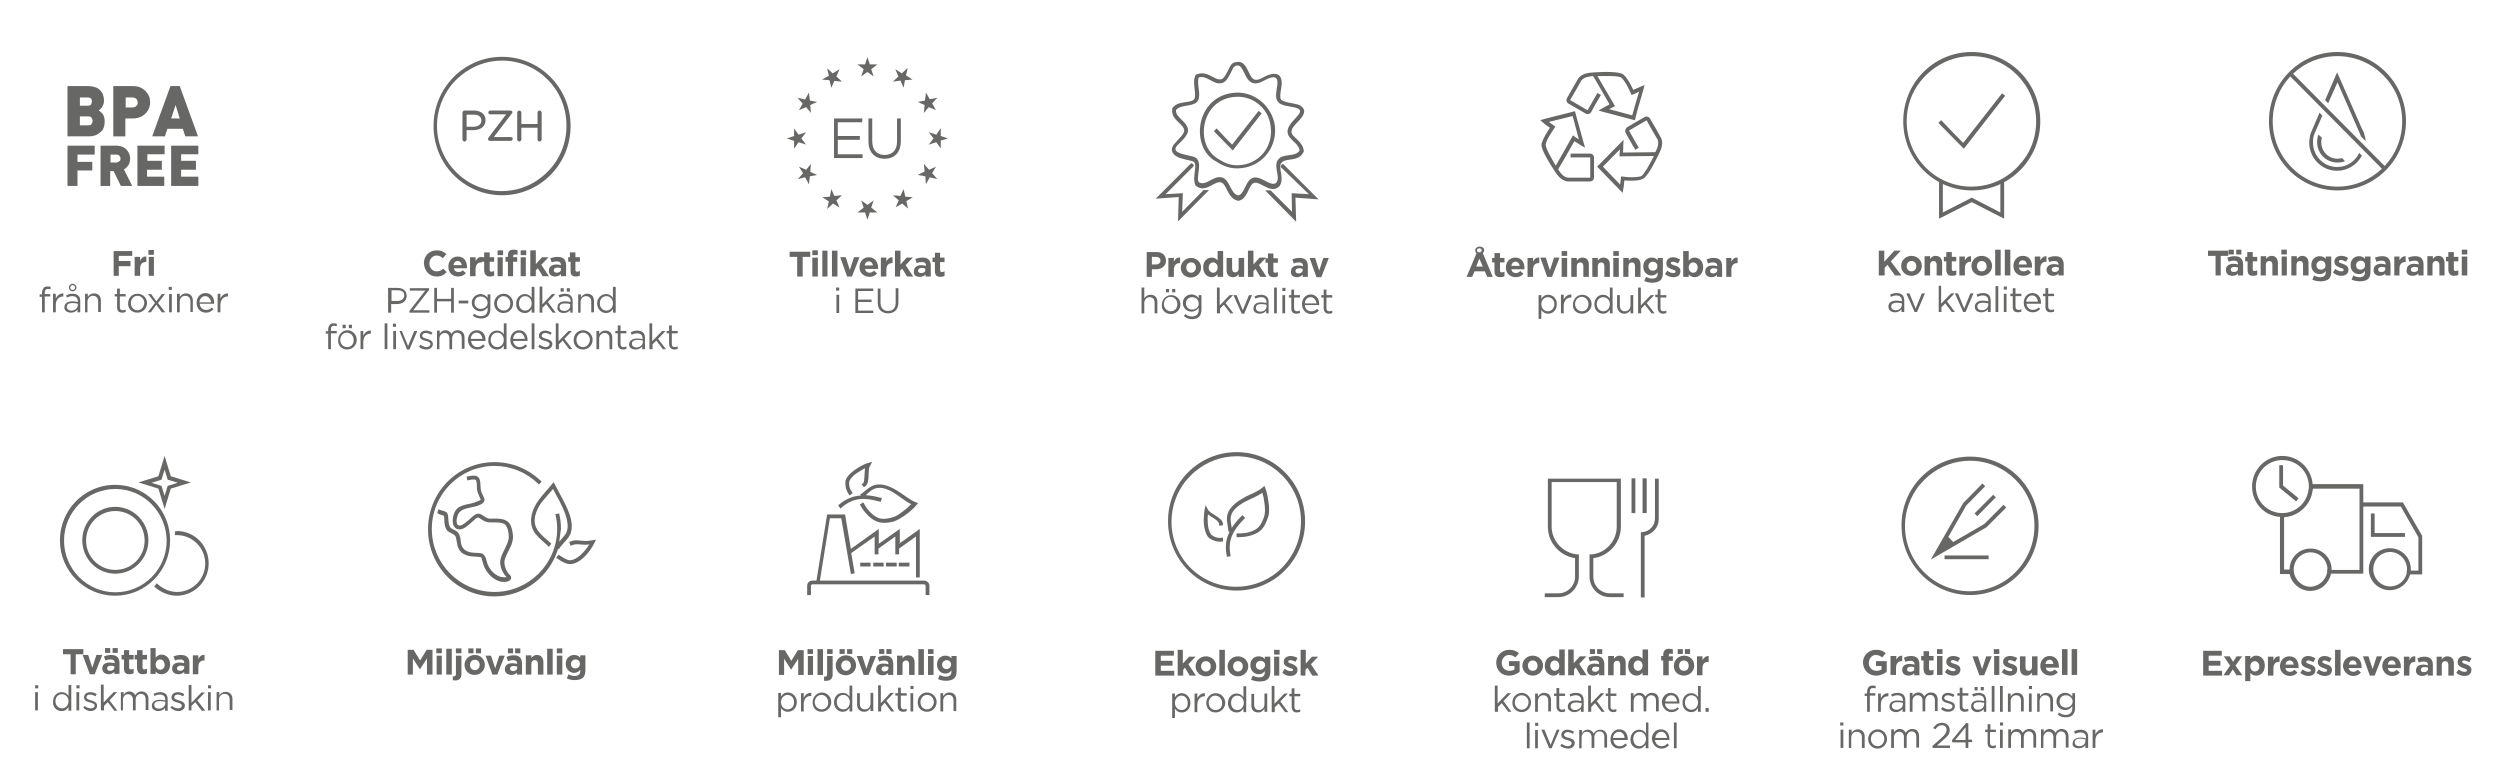 <svg xmlns="http://www.w3.org/2000/svg" xmlns:xlink="http://www.w3.org/1999/xlink" id="Warstwa_1" x="0px" y="0px" viewBox="0 0 726 225.6" style="enable-background:new 0 0 726 225.6;" xml:space="preserve"> <style type="text/css"> .st0{fill-rule:evenodd;clip-rule:evenodd;fill:#676766;} .st1{fill:#676766;}</style> <g> <path class="st0" d="M450.1,37.1c-0.7-0.5-1.4-0.9-2-1.5l-0.8-0.7l1-0.3c2.9-0.8,5.8-1.4,8.6-2.2l0.5-0.1l0.1,0.5 c0.8,2.9,1.6,5.8,2.4,8.7l0.4,1.4l-1.2-0.7c-0.6-0.4-1.3-0.8-1.9-1.2c-1.5,2.6-2.9,5.2-4.5,7.8l-0.2,0.4c0.7,1.1,1.5,2.2,2.8,2.4 c2.1,0,4.3,0,6.4,0c0,0,0.1,0,0.1-0.1c0-1.9,0-3.8,0-5.7c0-0.1,0-0.1-0.1-0.1c-1.7,0-3.3,0-5,0h-0.6v-1.1h0.6c1.7,0,3.3,0,5,0 c0.7,0,1.2,0.5,1.2,1.2c0,1.9,0,3.8,0,5.7c0,0.7-0.5,1.2-1.2,1.2c-2.2,0-4.3,0-6.5,0h0h0c-2-0.3-3.1-2-4.1-3.6 c-0.9-1.5-3.9-5.9-3.4-7.5C448.2,40,449.2,38.5,450.1,37.1L450.1,37.1z M451.8,48.1L451.8,48.1c1.6-2.7,3.1-5.5,4.7-8.3l0.3-0.5 l0.5,0.4c0.4,0.3,0.8,0.5,1.2,0.8c-0.6-2.3-1.2-4.5-1.8-6.8c-2.3,0.6-4.6,1.1-6.9,1.7c0.5,0.4,1,0.7,1.5,1.1l0.4,0.3l-0.3,0.4 c-0.9,1.4-2.1,3-2.5,4.6C448.6,42.8,450.9,46.6,451.8,48.1L451.8,48.1z M474.3,26.1L474.3,26.1c0.8-0.3,1.5-0.7,2.3-1l1-0.4 l-0.3,1.1c-0.8,2.9-1.7,5.7-2.4,8.6l-0.1,0.5l-0.5-0.1c-2.9-0.8-5.8-1.5-8.7-2.3l-1.4-0.4l1.2-0.7c0.7-0.4,1.3-0.7,2-1.1 c-1.5-2.6-3-5.2-4.5-7.8l-0.3-0.4c-1.2,0.1-2.6,0.3-3.4,1.3c-1,1.9-2.1,3.7-3.2,5.6c0,0,0,0.1,0,0.1c1.6,0.9,3.3,1.9,5,2.9 c0,0,0.1,0,0.1-0.1c0.8-1.5,1.7-2.9,2.5-4.4l0.3-0.5l1,0.6l-0.3,0.5c-0.9,1.5-1.7,2.9-2.5,4.4c-0.3,0.6-1.1,0.8-1.6,0.5 c-1.6-0.9-3.3-1.9-5-2.9c-0.6-0.3-0.8-1.1-0.4-1.7c1.1-1.9,2.1-3.7,3.2-5.6l0,0l0,0c1.2-1.6,3.2-1.7,5.1-1.8 c1.7-0.1,7.1-0.4,8.2,0.8C472.8,23,473.6,24.6,474.3,26.1L474.3,26.1z M463.9,22.1L463.9,22.1c1.6,2.7,3.2,5.5,4.8,8.2l0.3,0.5 l-0.5,0.3c-0.4,0.2-0.9,0.4-1.2,0.6c2.2,0.6,4.5,1.2,6.7,1.8c0.6-2.3,1.3-4.6,2-6.9c-0.6,0.3-1.1,0.6-1.7,0.8l-0.5,0.2l-0.2-0.5 c-0.7-1.5-1.5-3.3-2.7-4.5C470.2,21.9,465.7,22.1,463.9,22.1L463.9,22.1z M471.7,52.4L471.7,52.4c-0.1,0.8-0.1,1.7-0.3,2.5 l-0.2,1.1l-0.8-0.8c-2.1-2.1-4.1-4.3-6.2-6.4l-0.4-0.4l0.4-0.4c2.1-2.1,4.2-4.3,6.3-6.4l1-1l-0.1,1.4c0,0.8,0,1.5-0.1,2.3 c3,0,6-0.1,8.9-0.1h0.5c0.6-1.1,1.1-2.4,0.7-3.6c-1.1-1.9-2.2-3.7-3.2-5.6c0-0.1-0.1-0.1-0.1,0c-1.7,0.9-3.3,1.9-5,2.9 c0,0-0.1,0.1,0,0.1c0.8,1.5,1.7,2.9,2.5,4.4l0.3,0.5l-1,0.6l-0.3-0.5c-0.9-1.5-1.7-2.9-2.5-4.4c-0.3-0.6-0.1-1.3,0.5-1.7 c1.6-1,3.3-1.9,5-2.9c0.6-0.3,1.3-0.1,1.6,0.5c1.1,1.9,2.2,3.7,3.2,5.6l0,0v0c0.8,1.9-0.2,3.7-1,5.3c-0.8,1.6-3.1,6.4-4.7,6.7 C475.2,52.6,473.4,52.5,471.7,52.4L471.7,52.4z M480.3,45.3L480.3,45.3c-3.1,0-6.3,0.1-9.4,0.1h-0.6l0-0.6c0.1-0.5,0.1-0.9,0.1-1.4 c-1.6,1.7-3.3,3.3-4.9,5c1.7,1.7,3.3,3.5,5,5.2c0.1-0.6,0.1-1.3,0.2-1.9l0.1-0.5l0.5,0.1c1.7,0.2,3.6,0.3,5.2-0.1 C477.4,50.9,479.5,46.9,480.3,45.3L480.3,45.3z"></path> <path class="st0" d="M425.9,80.4h1.6l0.7-1.6h3l0.7,1.6h1.6l-2.9-6.9c0.2-0.2,0.4-0.5,0.4-0.8c0-0.7-0.6-1.1-1.3-1.1 c-0.7,0-1.3,0.5-1.3,1.1c0,0.3,0.1,0.6,0.4,0.8L425.9,80.4z M428.7,77.4l0.9-2.3l1,2.3H428.7z M429.6,73.3c-0.4,0-0.7-0.3-0.7-0.6 s0.3-0.6,0.7-0.6s0.7,0.3,0.7,0.6S430,73.3,429.6,73.3L429.6,73.3z M435.7,80.5c0.5,0,0.9-0.1,1.2-0.3v-1.3 c-0.2,0.1-0.5,0.2-0.8,0.2c-0.3,0-0.5-0.2-0.5-0.5v-2.4h1.3v-1.3h-1.3v-1.4H434v1.4h-0.7v1.3h0.7v2.6 C434,80.1,434.7,80.5,435.7,80.5L435.7,80.5z M440.2,80.5c1,0,1.7-0.4,2.2-1l-0.9-0.8c-0.4,0.4-0.8,0.6-1.3,0.6 c-0.7,0-1.2-0.4-1.3-1.1h3.8c0-0.1,0-0.3,0-0.4c0-1.6-0.8-3-2.7-3c-1.6,0-2.7,1.3-2.7,2.9v0C437.3,79.4,438.6,80.5,440.2,80.5 L440.2,80.5z M438.9,77.2c0.1-0.7,0.5-1.2,1.2-1.2s1.1,0.5,1.2,1.2H438.9z M443.6,80.4h1.6v-2.1c0-1.3,0.6-1.9,1.7-1.9h0.1v-1.6 c-0.9-0.1-1.4,0.4-1.8,1.2v-1.1h-1.6V80.4z M449.3,80.4h1.4l2.2-5.6h-1.6l-1.2,3.7l-1.2-3.7h-1.6L449.3,80.4z M453.5,74.3h1.6v-1.4 h-1.6V74.3z M453.5,80.4h1.6v-5.5h-1.6V80.4z M456.3,80.4h1.6v-3.1c0-0.7,0.4-1.1,1-1.1s0.9,0.4,0.9,1.1v3.1h1.6v-3.6 c0-1.3-0.7-2-1.9-2c-0.8,0-1.2,0.4-1.6,0.9v-0.8h-1.6V80.4z M462.4,80.4h1.6v-3.1c0-0.7,0.4-1.1,1-1.1s0.9,0.4,0.9,1.1v3.1h1.6 v-3.6c0-1.3-0.7-2-1.9-2c-0.8,0-1.2,0.4-1.6,0.9v-0.8h-1.6V80.4z M468.5,74.3h1.6v-1.4h-1.6V74.3z M468.5,80.4h1.6v-5.5h-1.6V80.4z M471.3,80.4h1.6v-3.1c0-0.7,0.4-1.1,1-1.1s0.9,0.4,0.9,1.1v3.1h1.6v-3.6c0-1.3-0.7-2-1.8-2c-0.8,0-1.2,0.4-1.6,0.9v-0.8h-1.6V80.4 z M479.8,82.1c1,0,1.8-0.2,2.4-0.7c0.5-0.5,0.7-1.2,0.7-2.2v-4.3h-1.5v0.7c-0.4-0.5-0.9-0.8-1.8-0.8c-1.2,0-2.4,0.9-2.4,2.6l0,0 c0,1.7,1.2,2.6,2.4,2.6c0.8,0,1.3-0.3,1.8-0.9v0.3c0,1-0.5,1.5-1.6,1.5c-0.7,0-1.3-0.2-1.8-0.5l-0.5,1.2 C478.1,81.9,478.9,82.1,479.8,82.1L479.8,82.1z M480,78.6c-0.8,0-1.3-0.5-1.3-1.3l0,0c0-0.8,0.6-1.3,1.3-1.3s1.3,0.5,1.3,1.3l0,0 C481.3,78.1,480.8,78.6,480,78.6L480,78.6z M485.9,80.5c1.2,0,2.1-0.5,2.1-1.8v0c0-1-0.9-1.4-1.7-1.6c-0.6-0.2-1.1-0.4-1.1-0.7v0 c0-0.2,0.2-0.4,0.6-0.4c0.4,0,0.9,0.2,1.5,0.5l0.6-1.1c-0.6-0.4-1.3-0.7-2-0.7c-1.1,0-2,0.6-2,1.8l0,0c0,1.1,0.9,1.4,1.6,1.7 c0.6,0.2,1.1,0.3,1.1,0.7v0c0,0.2-0.2,0.4-0.7,0.4c-0.5,0-1.1-0.2-1.7-0.7l-0.7,1C484.3,80.2,485.1,80.5,485.9,80.5L485.9,80.5z M492.1,80.5c1.3,0,2.5-1,2.5-2.9v0c0-1.8-1.2-2.8-2.5-2.8c-0.8,0-1.3,0.4-1.7,0.9v-2.8h-1.6v7.5h1.6v-0.7 C490.8,80.1,491.3,80.5,492.1,80.5L492.1,80.5z M491.7,79.2c-0.7,0-1.3-0.6-1.3-1.5v0c0-0.9,0.6-1.5,1.3-1.5s1.3,0.6,1.3,1.5v0 C493,78.6,492.4,79.2,491.7,79.2L491.7,79.2z M497,80.5c0.7,0,1.3-0.3,1.6-0.7v0.6h1.5v-3.2c0-0.7-0.2-1.3-0.6-1.7 c-0.4-0.4-1-0.6-1.8-0.6c-0.9,0-1.5,0.2-2.1,0.4l0.4,1.2c0.5-0.2,0.9-0.3,1.5-0.3c0.8,0,1.2,0.4,1.2,1v0.1 c-0.4-0.1-0.8-0.2-1.3-0.2c-1.3,0-2.2,0.5-2.2,1.7v0C495.1,79.9,496,80.5,497,80.5L497,80.5z M497.5,79.4c-0.5,0-0.9-0.2-0.9-0.7v0 c0-0.5,0.4-0.8,1.1-0.8c0.4,0,0.7,0.1,1,0.2v0.3C498.7,79,498.2,79.4,497.5,79.4L497.5,79.4z M501.3,80.4h1.5v-2.1 c0-1.3,0.7-1.9,1.7-1.9h0.1v-1.6c-0.9-0.1-1.4,0.4-1.8,1.2v-1.1h-1.5V80.4z M446.8,92.6h0.8V90c0.4,0.6,1,1.1,2,1.1 c1.3,0,2.5-1,2.5-2.8v0c0-1.7-1.2-2.7-2.5-2.7c-1,0-1.6,0.5-2,1.2v-1.1h-0.8V92.6z M449.5,90.4c-1,0-1.9-0.8-1.9-2.1v0 c0-1.2,0.9-2,1.9-2c1,0,1.9,0.8,1.9,2.1v0C451.3,89.6,450.5,90.4,449.5,90.4L449.5,90.4z M453.3,91h0.8v-2.1c0-1.6,0.9-2.5,2.1-2.5 h0.1v-0.9c-1,0-1.8,0.6-2.2,1.5v-1.4h-0.8V91z M459.4,91.1c1.6,0,2.8-1.3,2.8-2.8v0c0-1.5-1.2-2.7-2.7-2.7c-1.6,0-2.7,1.3-2.7,2.8 v0C456.6,89.9,457.8,91.1,459.4,91.1L459.4,91.1z M459.4,90.4c-1.1,0-2-0.9-2-2.1v0c0-1.1,0.8-2.1,1.9-2.1c1.1,0,2,0.9,2,2.1v0 C461.3,89.5,460.5,90.4,459.4,90.4L459.4,90.4z M465.5,91.1c1,0,1.6-0.5,2-1.2V91h0.8v-7.5h-0.8v3.2c-0.4-0.6-1-1.1-2-1.1 c-1.3,0-2.5,1-2.5,2.8v0C463,90.1,464.2,91.1,465.5,91.1L465.5,91.1z M465.6,90.4c-1,0-1.9-0.8-1.9-2.1v0c0-1.3,0.9-2,1.9-2 c1,0,1.9,0.8,1.9,2v0C467.5,89.6,466.6,90.4,465.6,90.4L465.6,90.4z M471.7,91.1c0.9,0,1.4-0.5,1.8-1V91h0.8v-5.3h-0.8v3 c0,1-0.7,1.7-1.6,1.7c-0.9,0-1.5-0.6-1.5-1.6v-3.1h-0.8V89C469.7,90.2,470.5,91.1,471.7,91.1L471.7,91.1z M475.8,91h0.8v-1.4 l1.1-1.1l1.9,2.5h0.9l-2.3-3l2.2-2.3h-1l-2.9,3v-5.2h-0.8V91z M483,91.1c0.4,0,0.7-0.1,0.9-0.2v-0.7c-0.3,0.1-0.5,0.2-0.8,0.2 c-0.5,0-0.9-0.2-0.9-0.9v-3.1h1.7v-0.7h-1.7V84h-0.8v1.6h-0.7v0.7h0.7v3.2C481.5,90.7,482.2,91.1,483,91.1L483,91.1z"></path> <path class="st0" d="M572.6,16.3c-4.5,0-8.6,1.6-11.9,4.3c-1,0.8-2.1,1.9-2.9,2.9c-2.6,3.2-4.1,7.3-4.1,11.7c0,10.5,8.4,19,18.8,19 c3.9,0,7.5-1.2,10.4-3.2c2.2-1.5,4.1-3.5,5.6-5.8c1.8-2.9,2.8-6.3,2.8-9.9C591.3,24.7,582.9,16.3,572.6,16.3L572.6,16.3z M572.6,15.1L572.6,15.1c11,0,19.9,9,19.9,20.1s-8.9,20.1-19.9,20.1c-11,0-19.9-9-19.9-20.1S561.5,15.1,572.6,15.1L572.6,15.1z"></path> <path class="st0" d="M570.1,41.5l11.3-14.4l0.9,0.7l-12,15.4l-0.5-0.5c-2.2-2.2-4.3-4.4-6.5-6.6l-0.4-0.4l0.8-0.8l0.4,0.4 C566.1,37.4,568.1,39.5,570.1,41.5L570.1,41.5z"></path> <polygon class="st0" points="572.6,58.7 563.1,63.5 563.1,52.3 564.2,52.3 564.2,61.7 572.6,57.4 580.9,61.7 580.9,52.3 582,52.3 582,63.5 "></polygon> <path class="st0" d="M545.7,80h1.6v-2.2l0.8-0.9l2.2,3.1h1.9l-3.1-4.1l2.9-3.1h-1.9l-2.9,3.2v-3.2h-1.6V80z M555.1,80.1 c1.7,0,3-1.3,3-2.9v0c0-1.6-1.3-2.9-3-2.9c-1.7,0-3,1.3-3,2.9l0,0C552.1,78.9,553.4,80.1,555.1,80.1L555.1,80.1z M555.1,78.8 c-0.9,0-1.4-0.7-1.4-1.5v0c0-0.8,0.5-1.5,1.4-1.5c0.9,0,1.4,0.7,1.4,1.5l0,0C556.5,78.1,556,78.8,555.1,78.8L555.1,78.8z M558.9,80 h1.6v-3.1c0-0.7,0.4-1.1,1-1.1c0.6,0,0.9,0.4,0.9,1.1V80h1.6v-3.6c0-1.3-0.7-2.1-1.9-2.1c-0.8,0-1.2,0.4-1.6,0.9v-0.8h-1.6V80z M566.9,80.1c0.5,0,0.9-0.1,1.2-0.3v-1.3c-0.2,0.1-0.5,0.2-0.8,0.2c-0.3,0-0.5-0.2-0.5-0.5v-2.3h1.3v-1.3h-1.3v-1.4h-1.6v1.4h-0.7 v1.3h0.7v2.6C565.3,79.7,565.9,80.1,566.9,80.1L566.9,80.1z M569,80h1.6v-2c0-1.3,0.6-2,1.7-2h0.1v-1.6c-0.9,0-1.4,0.5-1.8,1.2 v-1.1H569V80z M575.5,80.1c1.7,0,3-1.3,3-2.9v0c0-1.6-1.3-2.9-3-2.9c-1.7,0-3,1.3-3,2.9l0,0C572.5,78.9,573.8,80.1,575.5,80.1 L575.5,80.1z M575.5,78.8c-0.9,0-1.4-0.7-1.4-1.5v0c0-0.8,0.5-1.5,1.4-1.5c0.9,0,1.4,0.7,1.4,1.5l0,0 C577,78.1,576.4,78.8,575.5,78.8L575.5,78.8z M579.4,80h1.6v-7.5h-1.6V80z M582.2,80h1.6v-7.5h-1.6V80z M587.6,80.1 c1,0,1.7-0.4,2.2-1l-0.9-0.8c-0.4,0.4-0.8,0.5-1.3,0.5c-0.7,0-1.2-0.4-1.3-1.1h3.8c0-0.1,0-0.3,0-0.4c0-1.6-0.8-3-2.7-3 c-1.6,0-2.7,1.3-2.7,2.9l0,0C584.7,79,585.9,80.1,587.6,80.1L587.6,80.1z M586.2,76.8c0.1-0.7,0.5-1.2,1.2-1.2s1.1,0.5,1.2,1.2 H586.2z M590.9,80h1.6v-2c0-1.3,0.6-2,1.7-2h0.1v-1.6c-0.9,0-1.4,0.5-1.8,1.2v-1.1h-1.6V80z M596.2,80.1c0.8,0,1.3-0.3,1.6-0.7V80 h1.5v-3.2c0-0.7-0.2-1.3-0.6-1.8c-0.4-0.4-1-0.6-1.9-0.6c-0.9,0-1.5,0.2-2.1,0.5l0.4,1.2c0.5-0.2,0.9-0.3,1.5-0.3 c0.8,0,1.2,0.4,1.2,1v0.1c-0.4-0.1-0.8-0.2-1.3-0.2c-1.3,0-2.2,0.6-2.2,1.8l0,0C594.4,79.5,595.2,80.1,596.2,80.1L596.2,80.1z M596.7,79c-0.5,0-0.9-0.3-0.9-0.7l0,0c0-0.5,0.4-0.8,1.1-0.8c0.4,0,0.7,0.1,1,0.2v0.3C597.9,78.6,597.4,79,596.7,79L596.7,79z M550.3,90.7c0.9,0,1.5-0.4,1.9-0.9v0.8h0.8v-3.3c0-0.7-0.2-1.2-0.5-1.6c-0.4-0.4-1-0.6-1.7-0.6c-0.8,0-1.3,0.2-1.9,0.4l0.2,0.7 c0.5-0.2,1-0.4,1.6-0.4c1,0,1.6,0.5,1.6,1.5v0.2c-0.5-0.1-0.9-0.2-1.6-0.2c-1.4,0-2.3,0.6-2.3,1.7v0 C548.4,90.2,549.4,90.7,550.3,90.7L550.3,90.7z M550.5,90.1c-0.7,0-1.3-0.4-1.3-1.1v0c0-0.7,0.6-1.1,1.6-1.1c0.6,0,1.2,0.1,1.5,0.2 v0.5C552.2,89.5,551.5,90.1,550.5,90.1L550.5,90.1z M556,90.6h0.7l2.3-5.4h-0.9l-1.8,4.4l-1.8-4.4h-0.9L556,90.6z M563,90.6h0.8 v-1.4l1.1-1.1l1.9,2.5h0.9l-2.3-3.1l2.2-2.3h-1l-2.9,3v-5.2H563V90.6z M570.1,90.6h0.7l2.3-5.4h-0.9l-1.8,4.4l-1.8-4.4h-0.9 L570.1,90.6z M575.4,90.7c0.9,0,1.5-0.4,1.9-0.9v0.8h0.8v-3.3c0-0.7-0.2-1.2-0.5-1.6c-0.4-0.4-1-0.6-1.7-0.6 c-0.8,0-1.4,0.2-1.9,0.4l0.2,0.7c0.5-0.2,1-0.4,1.6-0.4c1,0,1.6,0.5,1.6,1.5v0.2c-0.5-0.1-0.9-0.2-1.6-0.2c-1.3,0-2.3,0.6-2.3,1.7 v0C573.4,90.2,574.4,90.7,575.4,90.7L575.4,90.7z M575.5,90.1c-0.7,0-1.3-0.4-1.3-1.1v0c0-0.7,0.6-1.1,1.6-1.1 c0.7,0,1.2,0.1,1.6,0.2v0.5C577.3,89.5,576.5,90.1,575.5,90.1L575.5,90.1z M579.5,90.6h0.8v-7.5h-0.8V90.6z M581.9,84.1h0.9v-0.9 h-0.9V84.1z M581.9,90.6h0.8v-5.3h-0.8V90.6z M586,90.7c0.4,0,0.7-0.1,1-0.2v-0.7c-0.3,0.1-0.5,0.2-0.8,0.2c-0.5,0-0.9-0.3-0.9-0.9 V86h1.7v-0.7h-1.7v-1.6h-0.8v1.6h-0.7V86h0.7v3.2C584.5,90.3,585.2,90.7,586,90.7L586,90.7z M590.3,90.7c1,0,1.6-0.4,2.2-1 l-0.5-0.4c-0.4,0.4-0.9,0.7-1.7,0.7c-0.9,0-1.7-0.7-1.8-1.8h4.2c0-0.1,0-0.2,0-0.3c0-1.6-0.9-2.8-2.5-2.8c-1.5,0-2.5,1.3-2.5,2.8v0 C587.7,89.6,588.8,90.7,590.3,90.7L590.3,90.7z M588.4,87.6c0.1-1,0.8-1.8,1.7-1.8c1,0,1.6,0.8,1.7,1.8H588.4z M595.5,90.7 c0.4,0,0.7-0.1,1-0.2v-0.7c-0.3,0.1-0.5,0.2-0.8,0.2c-0.5,0-0.9-0.3-0.9-0.9V86h1.7v-0.7h-1.7v-1.6H594v1.6h-0.7V86h0.7v3.2 C594,90.3,594.7,90.7,595.5,90.7L595.5,90.7z"></path> <polygon class="st0" points="251.9,16.6 252.6,18.7 254.8,18.7 253,20.1 253.7,22.2 251.9,20.9 250.1,22.2 250.8,20.1 249,18.7 251.2,18.7 "></polygon> <polygon class="st0" points="240.2,19.8 241.8,21.3 243.8,20.1 242.9,22.2 244.5,23.7 242.3,23.5 241.4,25.5 240.9,23.3 238.7,23.1 240.7,22 "></polygon> <polygon class="st0" points="231.6,28.4 233.8,28.9 234.9,26.9 235.2,29.2 237.3,29.6 235.3,30.5 235.5,32.8 234.1,31.1 232,32 233.1,30.1 "></polygon> <polygon class="st0" points="228.5,40.2 230.6,39.5 230.6,37.3 231.9,39.1 234.1,38.4 232.7,40.2 234.1,42 231.9,41.3 230.6,43.2 230.6,40.9 "></polygon> <polygon class="st0" points="231.7,52 233.2,50.3 232,48.4 234.1,49.3 235.5,47.6 235.3,49.9 237.3,50.8 235.2,51.2 234.9,53.5 233.8,51.5 "></polygon> <polygon class="st0" points="240.2,60.7 240.7,58.5 238.8,57.3 241,57.1 241.4,54.9 242.3,56.9 244.5,56.7 242.9,58.2 243.8,60.3 241.9,59.1 "></polygon> <polygon class="st0" points="251.9,63.8 251.2,61.7 249,61.7 250.8,60.3 250.1,58.2 251.9,59.5 253.7,58.2 253,60.3 254.8,61.7 252.6,61.7 "></polygon> <polygon class="st0" points="263.6,19.7 263.1,21.9 265,23.1 262.8,23.3 262.4,25.5 261.5,23.4 259.3,23.7 260.9,22.2 260,20.1 261.9,21.3 "></polygon> <polygon class="st0" points="272.2,28.4 270.7,30 271.8,32 269.7,31.1 268.3,32.8 268.5,30.5 266.5,29.6 268.6,29.2 268.9,26.9 270,28.8 "></polygon> <polygon class="st0" points="275.3,40.2 273.2,40.8 273.2,43.1 271.9,41.3 269.7,42 271.1,40.2 269.7,38.4 271.9,39.1 273.2,37.2 273.2,39.5 "></polygon> <polygon class="st0" points="272.2,52 270,51.5 268.9,53.5 268.7,51.2 266.5,50.8 268.5,49.8 268.3,47.6 269.8,49.3 271.8,48.4 270.7,50.3 "></polygon> <polygon class="st0" points="263.7,60.6 262,59.1 260.1,60.2 261,58.2 259.3,56.7 261.5,56.9 262.4,54.9 262.9,57.1 265.1,57.3 263.2,58.4 "></polygon> <path class="st0" d="M243.3,35.4v4.1h6.4v1.1h-6.4v4.2h7.2v1.1h-8.3V34.4h8.2v1.1H243.3z M256.9,46.1L256.9,46.1c-3,0-4.7-2-4.7-5 v-6.7h1.1V41c0,2.4,1.2,4,3.6,4c2.4,0,3.6-1.6,3.6-3.9v-6.7h1.1V41C261.6,44,260,46.1,256.9,46.1L256.9,46.1z"></path> <path class="st0" d="M231.5,80.3h1.6v-5.7h2.2v-1.5h-6v1.5h2.2V80.3z M235.9,74.1h1.6v-1.4h-1.6V74.1z M235.9,80.3h1.6v-5.5h-1.6 V80.3z M238.8,80.3h1.5v-7.5h-1.5V80.3z M241.6,80.3h1.6v-7.5h-1.6V80.3z M246,80.3h1.4l2.2-5.6h-1.6l-1.2,3.7l-1.2-3.7h-1.6 L246,80.3z M252.5,80.4c1,0,1.7-0.4,2.2-1l-0.9-0.8c-0.4,0.4-0.8,0.6-1.3,0.6c-0.7,0-1.2-0.4-1.3-1.1h3.8c0-0.1,0-0.3,0-0.4 c0-1.5-0.9-3-2.7-3c-1.6,0-2.7,1.3-2.7,2.9v0C249.6,79.2,250.8,80.4,252.5,80.4L252.5,80.4z M251.1,77.1c0.1-0.7,0.5-1.2,1.2-1.2 c0.7,0,1.1,0.5,1.2,1.2H251.1z M255.8,80.3h1.6v-2c0-1.3,0.7-1.9,1.7-1.9h0.1v-1.7c-0.9,0-1.4,0.5-1.8,1.2v-1.1h-1.6V80.3z M259.8,80.3h1.6v-1.7L262,78l1.4,2.3h1.8l-2.2-3.3l2.1-2.2h-1.8l-1.8,2v-4h-1.6V80.3z M267.1,80.4c0.8,0,1.3-0.3,1.7-0.7v0.6h1.5 v-3.2c0-0.7-0.2-1.3-0.6-1.7c-0.4-0.4-1-0.6-1.8-0.6c-0.9,0-1.5,0.2-2.1,0.4l0.4,1.2c0.5-0.2,0.9-0.3,1.5-0.3c0.8,0,1.2,0.3,1.2,1 v0.1c-0.4-0.1-0.8-0.2-1.3-0.2c-1.3,0-2.2,0.6-2.2,1.8v0C265.2,79.8,266,80.4,267.1,80.4L267.1,80.4z M267.5,79.3 c-0.5,0-0.9-0.2-0.9-0.7v0c0-0.5,0.4-0.8,1.1-0.8c0.4,0,0.7,0.1,1,0.2v0.3C268.8,78.9,268.3,79.3,267.5,79.3L267.5,79.3z M273.1,80.4c0.5,0,0.9-0.1,1.2-0.3v-1.3c-0.2,0.1-0.5,0.2-0.8,0.2c-0.3,0-0.5-0.2-0.5-0.5v-2.4h1.3v-1.3H273v-1.4h-1.5v1.4h-0.7 v1.3h0.7v2.6C271.5,80,272.1,80.4,273.1,80.4L273.1,80.4z M242.8,84.4h0.9v-0.9h-0.9V84.4z M242.9,90.9h0.8v-5.3h-0.8V90.9z M248.4,90.9h5.2v-0.7h-4.4v-2.5h3.9v-0.7h-3.9v-2.5h4.4v-0.7h-5.2V90.9z M257.9,91c1.8,0,3-1.1,3-3.2v-4.1h-0.8v4.2 c0,1.6-0.8,2.4-2.2,2.4c-1.4,0-2.2-0.9-2.2-2.4v-4.1h-0.8v4.2C254.9,89.9,256.1,91,257.9,91L257.9,91z"></path> <path class="st0" d="M340.4,31.5c1.4-2.3,5.1-1.5,6.2-2.5c0.1-0.1,0.2-0.2,0.3-0.4c0.3-0.7,0.1-2.1,0-2.9c-0.1-1.1-0.3-2.3,0.1-3.4 l0.2-0.6l0.6-0.2c3.1-1,4.9,2,6.9,1.5c0.9-0.2,1.8-2.4,2.2-3.1c0.5-0.9,0.5-1.3,1.6-1.8l0.1,0l0.1,0c0.6-0.2,1.2-0.2,1.7,0 c1.3,0.5,1.9,2.2,2.5,3.4c0.8,1.5,1.4,2.1,3.1,1.4c0.6-0.3,1.2-0.6,1.8-0.9c1.6-0.7,3.8-1.1,4.3,1.1c0.5,1.7-0.8,4.6-0.1,5.8 c0.5,0.7,3.4,1.1,4.3,1.3c1,0.2,2.1,0.7,2.4,1.8c0.3,1.5-1.6,3.1-2.5,4.1c-0.7,0.8-1.6,1.9-0.9,3c0.4,0.5,1.1,1.1,1.6,1.6 c0.8,0.8,1.6,1.8,1.7,3l0,0.4l-0.2,0.3c-1.5,2.6-4.6,1.4-6.1,2.7c-1.5,1.3,0.9,4.5-0.7,6.9l-0.1,0.1l-0.1,0.1 c-2.4,2.2-5.4-1.6-7.2-1.1c-1.4,0.4-1.7,3.5-3.5,4.8c-0.2,0.1-0.4,0.2-0.6,0.3c-0.4,0.2-0.8,0.1-1.2-0.1c-2.4-0.9-2.7-4.5-4.2-5.1 c-1.9-0.7-4.3,3-7.1,1.2c-0.4-0.3-0.5-0.3-0.6-0.8c0-0.1-0.1-0.3-0.1-0.4c-0.2-0.9-0.1-1.8,0-2.7c0.1-0.9,0.5-2.6-0.2-3.3 c-0.3-0.2-2-0.6-2.5-0.7c-1.3-0.3-3.3-0.8-3.8-2.3c-0.3-0.9,0.2-1.8,0.8-2.4c0.6-0.7,2.7-2.7,2.7-3.6c0-2-3.8-3.1-3.5-6.1v-0.3 L340.4,31.5z M358,28.2L358,28.2c-3.9,0.5-6.7,3-7.9,6.7c-1,3.1-0.6,7,1.6,9.5c0.4,0.5,0.9,0.9,1.4,1.3c2.5,1.7,4.4,2.6,7.5,2.2 c5.5-0.7,9.2-5.7,8.4-11.2C368.4,31.2,363.4,27.4,358,28.2L358,28.2z M357.8,27L357.8,27c6.4-0.9,11.6,3.9,12.4,9.4 c0.8,6-3.3,11.6-9.4,12.4c-3.7,0.5-5.9-0.8-8.3-2.3C345.8,42.1,347.3,28.5,357.8,27L357.8,27z M377.4,43.7L377.4,43.7 c-0.1-1.6-2.3-2.9-3-4c-2.7-3.9,6.7-7.3,1.6-8.5c-1.9-0.4-4.2-0.5-5-1.8c-1.1-1.7,0.3-4.5-0.1-6.1c-0.5-2-3.5,0-4.6,0.5 c-5.3,2.3-4.5-5.7-7.4-4.7c-0.8,0.4-0.7,0.5-1.1,1.3c-0.9,1.7-1.6,3.4-2.9,3.7c-2.6,0.7-4.3-2.4-6.8-1.6c-0.7,2.3,1.1,5.5-0.6,7.2 c-1.4,1.3-5,0.7-6,2.3c-0.2,2.2,3.5,3.3,3.5,5.9c0,1.5-2.1,3.3-3.1,4.3c-2.5,2.7,4.3,2.7,5.5,3.7c1.4,1.3,0.6,3.5,0.5,5.5 c-0.1,1.1,0,1.8,1.3,1.8c1.8,0,3.7-2.4,5.9-1.6c1.8,0.7,2.2,3.7,3.7,4.8c0.7,0.5,1,0.4,1.6-0.1c1.3-1.3,1.6-4.2,3.6-4.7 c2.4-0.6,5.1,2.9,6.7,1.4c1.3-1.9-1.4-5.2,0.9-7.1C373.2,44.6,376.2,45.6,377.4,43.7L377.4,43.7z"></path> <path class="st0" d="M357.8,42l7.7-9.8l0.9,0.7l-8.4,10.8l-0.5-0.5c-2.2-2.2-2.4-2.5-4.6-4.7l-0.4-0.4l0.8-0.8l0.4,0.4 C355.7,39.8,355.8,40,357.8,42L357.8,42z"></path> <path class="st0" d="M338.5,56.4l5-0.3l-0.2,5.4l6.2-6.3h1.6l-9,9.1l0.2-7.1l-6.7,0.5l10.3-10.3c0.2,0.1,0.4,0.1,0.5,0.2 c0.2,0.2,0.3,0.4,0.3,0.6L338.5,56.4z"></path> <path class="st0" d="M380.1,56.4l-5-0.3l0.1,5.4l-6.2-6.2h-1.6l9,9.1l-0.2-7l6.7,0.5l-10.3-10.3c-0.2,0.1-0.3,0.1-0.4,0.2 c-0.2,0.2-0.3,0.4-0.3,0.7L380.1,56.4z"></path> <path class="st0" d="M332.9,80.4h1.6v-2.2h1.2c1.6,0,2.9-0.9,2.9-2.5v0c0-1.5-1-2.5-2.7-2.5h-2.9V80.4z M334.5,76.8v-2.2h1.2 c0.8,0,1.3,0.4,1.3,1.1v0c0,0.6-0.5,1.1-1.3,1.1H334.5z M339.3,80.4h1.6v-2.1c0-1.3,0.7-1.9,1.7-1.9h0.1v-1.6 c-0.9-0.1-1.4,0.4-1.8,1.2v-1.1h-1.6V80.4z M345.8,80.6c1.7,0,3-1.3,3-2.9v0c0-1.6-1.3-2.8-2.9-2.8c-1.7,0-3,1.3-3,2.9v0 C342.9,79.3,344.1,80.6,345.8,80.6L345.8,80.6z M345.9,79.2c-0.9,0-1.4-0.7-1.4-1.5v0c0-0.8,0.5-1.5,1.4-1.5c0.9,0,1.4,0.7,1.4,1.5 v0C347.3,78.5,346.7,79.2,345.9,79.2L345.9,79.2z M351.9,80.5c0.8,0,1.3-0.4,1.7-0.9v0.8h1.6v-7.5h-1.6v2.7 c-0.4-0.4-0.9-0.8-1.7-0.8c-1.3,0-2.5,1-2.5,2.8v0C349.4,79.5,350.6,80.5,351.9,80.5L351.9,80.5z M352.3,79.2 c-0.7,0-1.3-0.6-1.3-1.5v0c0-0.9,0.6-1.5,1.3-1.5c0.7,0,1.3,0.6,1.3,1.5v0C353.6,78.6,353,79.2,352.3,79.2L352.3,79.2z M358.1,80.5 c0.8,0,1.2-0.4,1.6-0.9v0.8h1.6v-5.5h-1.6V78c0,0.7-0.4,1.1-1,1.1s-0.9-0.4-0.9-1.1v-3.1h-1.6v3.6 C356.2,79.8,356.9,80.5,358.1,80.5L358.1,80.5z M362.4,80.4h1.6v-1.7l0.6-0.6l1.4,2.3h1.8l-2.2-3.4l2.1-2.2h-1.9l-1.8,2v-4h-1.6 V80.4z M369.9,80.5c0.5,0,0.9-0.1,1.2-0.3V79c-0.2,0.1-0.5,0.2-0.8,0.2c-0.3,0-0.5-0.2-0.5-0.5v-2.4h1.3v-1.3h-1.3v-1.4h-1.6v1.4 h-0.7v1.3h0.7v2.6C368.3,80.1,368.9,80.5,369.9,80.5L369.9,80.5z M376.6,80.5c0.8,0,1.3-0.3,1.7-0.7v0.6h1.5v-3.2 c0-0.7-0.2-1.3-0.6-1.7s-1-0.6-1.8-0.6c-0.9,0-1.5,0.2-2.1,0.4l0.4,1.2c0.5-0.2,0.9-0.3,1.5-0.3c0.8,0,1.2,0.4,1.2,1v0.1 c-0.4-0.1-0.8-0.2-1.3-0.2c-1.3,0-2.2,0.5-2.2,1.7v0C374.7,79.9,375.6,80.5,376.6,80.5L376.6,80.5z M377.1,79.4 c-0.5,0-0.9-0.2-0.9-0.7v0c0-0.5,0.4-0.8,1.1-0.8c0.4,0,0.7,0.1,1,0.2v0.3C378.3,79,377.8,79.4,377.1,79.4L377.1,79.4z M382.3,80.5 h1.4l2.2-5.6h-1.6l-1.2,3.7l-1.2-3.7h-1.6L382.3,80.5z M331.5,91h0.8V88c0-1,0.7-1.7,1.6-1.7c0.9,0,1.4,0.6,1.4,1.6V91h0.8v-3.3 c0-1.3-0.7-2.1-2-2.1c-0.9,0-1.4,0.5-1.8,1v-3.1h-0.8V91z M340.4,84.9h0.9v-1h-0.9V84.9z M338.6,84.9h0.9v-1h-0.9V84.9z M340,91.2 c1.6,0,2.8-1.3,2.8-2.8v0c0-1.5-1.2-2.7-2.7-2.7s-2.7,1.3-2.7,2.8v0C337.2,89.9,338.4,91.2,340,91.2L340,91.2z M340,90.4 c-1.1,0-2-0.9-2-2.1v0c0-1.1,0.8-2.1,1.9-2.1s2,0.9,2,2.1v0C341.9,89.5,341.2,90.4,340,90.4L340,90.4z M346.2,92.7 c0.9,0,1.6-0.3,2-0.7c0.4-0.4,0.7-1.1,0.7-1.9v-4.4h-0.8v0.9c-0.4-0.6-1.1-1.1-2.1-1.1c-1.2,0-2.5,0.9-2.5,2.5l0,0 c0,1.5,1.2,2.5,2.5,2.5c1,0,1.6-0.5,2.1-1.1v0.6c0,1.3-0.8,1.9-1.9,1.9c-0.8,0-1.4-0.2-2-0.7l-0.4,0.6 C344.5,92.4,345.3,92.7,346.2,92.7L346.2,92.7z M346.2,89.9c-1,0-1.8-0.7-1.8-1.8v0c0-1.1,0.8-1.8,1.8-1.8c1,0,1.9,0.7,1.9,1.8v0 C348.2,89.2,347.2,89.9,346.2,89.9L346.2,89.9z M353.5,91h0.8v-1.4l1.1-1.1l1.9,2.5h0.9l-2.3-3l2.2-2.3h-1l-2.9,3v-5.2h-0.8V91z M360.6,91.1h0.7l2.3-5.4h-0.9l-1.8,4.4l-1.8-4.4h-0.9L360.6,91.1z M365.8,91.1c0.9,0,1.6-0.4,1.9-0.9V91h0.7v-3.3 c0-0.7-0.2-1.2-0.5-1.5c-0.4-0.4-1-0.6-1.7-0.6c-0.8,0-1.3,0.2-1.9,0.5l0.3,0.6c0.5-0.2,1-0.4,1.6-0.4c1,0,1.6,0.5,1.6,1.5V88 c-0.5-0.1-1-0.2-1.6-0.2c-1.3,0-2.2,0.6-2.2,1.7v0C363.9,90.6,364.9,91.1,365.8,91.1L365.8,91.1z M366,90.5c-0.7,0-1.3-0.4-1.3-1.1 v0c0-0.7,0.5-1.1,1.5-1.1c0.7,0,1.2,0.1,1.6,0.2v0.5C367.8,89.9,367,90.5,366,90.5L366,90.5z M370,91h0.8v-7.5H370V91z M372.4,84.5 h0.9v-0.9h-0.9V84.5z M372.4,91h0.8v-5.3h-0.8V91z M376.5,91.1c0.4,0,0.7-0.1,1-0.2v-0.7c-0.3,0.1-0.5,0.2-0.8,0.2 c-0.5,0-0.9-0.2-0.9-0.9v-3.1h1.7v-0.7h-1.7v-1.6H375v1.6h-0.7v0.7h0.7v3.2C375,90.7,375.6,91.1,376.5,91.1L376.5,91.1z M380.8,91.2c1,0,1.6-0.4,2.2-1l-0.5-0.5c-0.5,0.5-1,0.7-1.7,0.7c-1,0-1.8-0.6-1.9-1.8h4.2c0-0.1,0-0.1,0-0.3 c0-1.5-0.9-2.8-2.5-2.8c-1.4,0-2.5,1.2-2.5,2.8v0C378.1,90,379.3,91.2,380.8,91.2L380.8,91.2z M378.9,88.1c0.1-1.1,0.8-1.8,1.7-1.8 c1,0,1.6,0.9,1.7,1.8H378.9z M386,91.1c0.4,0,0.7-0.1,0.9-0.2v-0.7c-0.3,0.1-0.5,0.2-0.8,0.2c-0.5,0-0.9-0.2-0.9-0.9v-3.1h1.7v-0.7 h-1.7v-1.6h-0.8v1.6h-0.7v0.7h0.7v3.2C384.5,90.7,385.1,91.1,386,91.1L386,91.1z"></path> <path class="st1" d="M57.6,54h-7.9V42.3h7.9v2.5h-5v1.9h4.3v2.6h-4.3v2h5V54z M47.8,54L47.8,54h-7.9V42.3h7.9v2.5h-5v1.9H47v2.6 h-4.3v2h5V54z M35,46.1L35,46.1c0-0.2-0.1-0.4-0.1-0.6c-0.1-0.2-0.3-0.3-0.5-0.5c-0.2-0.1-0.4-0.1-0.7-0.1h-1.6v2.3h1.6 c0.3,0,0.5-0.1,0.7-0.2c0.2-0.1,0.3-0.3,0.5-0.4C34.9,46.5,35,46.3,35,46.1L35,46.1z M38.4,54L38.4,54h-3.3l-2.1-4.3h-1V54h-2.8 V42.3h4.6c0.8,0,1.5,0.2,2.1,0.5s1,0.8,1.4,1.4c0.3,0.6,0.5,1.2,0.5,1.9c0,0.7-0.2,1.3-0.5,1.9c-0.4,0.5-0.8,0.9-1.3,1.2L38.4,54z M27.5,44.9L27.5,44.9h-5v2.1h4.3v2.5h-4.3V54h-2.9V42.3h7.9V44.9z"></path> <path class="st1" d="M52.2,34.4L51,30.5l-1.3,3.9H52.2z M57.5,39.6L57.5,39.6h-3.7l-0.7-2.2h-4.5l-0.7,2.2h-3.7L49.5,25h2.7 L57.5,39.6z M40,29.7L40,29.7c0-0.3-0.1-0.5-0.2-0.7c-0.1-0.2-0.3-0.4-0.5-0.5c-0.3-0.1-0.5-0.2-0.8-0.2h-2v2.9h2 c0.3,0,0.6-0.1,0.8-0.2c0.2-0.1,0.4-0.3,0.5-0.5C40,30.2,40,30,40,29.7L40,29.7z M43.6,29.7L43.6,29.7c0,0.8-0.2,1.6-0.6,2.3 c-0.4,0.7-1,1.3-1.7,1.7c-0.7,0.4-1.6,0.7-2.7,0.7h-2.2v5.2h-3.5V25h5.7c1,0,2,0.2,2.7,0.7c0.7,0.4,1.3,1,1.7,1.7 C43.4,28.1,43.6,28.8,43.6,29.7L43.6,29.7z M26.9,35.1L26.9,35.1c0-0.3-0.1-0.6-0.3-0.9s-0.5-0.4-1-0.4h-2.4v2.6h2.4 c0.5,0,0.8-0.1,1-0.4S26.9,35.4,26.9,35.1L26.9,35.1z M26.7,29.4L26.7,29.4c0-0.3-0.1-0.6-0.3-0.8c-0.2-0.2-0.5-0.3-1-0.3h-2.2v2.4 h2.2c0.5,0,0.8-0.1,1-0.3C26.6,30,26.7,29.7,26.7,29.4L26.7,29.4z M30.4,35.3L30.4,35.3c0,0.7-0.1,1.3-0.3,1.8 c-0.2,0.5-0.5,1-1,1.3c-0.4,0.4-0.9,0.7-1.4,0.9c-0.6,0.2-1.2,0.3-1.8,0.3h-6.3V25h6c1,0,1.8,0.2,2.5,0.5c0.7,0.3,1.2,0.9,1.6,1.5 c0.3,0.6,0.5,1.4,0.5,2.2c0,0.7-0.2,1.3-0.5,1.8c-0.3,0.5-0.7,0.8-1,1.1c0.5,0.3,0.9,0.7,1.2,1.1C30.2,33.7,30.4,34.4,30.4,35.3 L30.4,35.3z"></path> <path class="st0" d="M32.9,80.1h1.6v-2.8h3.4v-1.5h-3.4v-1.5h3.9v-1.4h-5.4V80.1z M39.1,80.1h1.6v-2.1c0-1.3,0.6-1.9,1.7-1.9h0.1 v-1.6c-0.9-0.1-1.4,0.4-1.8,1.2v-1.1h-1.6V80.1z M43.1,74h1.6v-1.4h-1.6V74z M43.2,80.1h1.5v-5.5h-1.5V80.1z M12.2,90.7H13v-4.6 h1.6v-0.7H13V85c0-0.7,0.3-1.1,0.9-1.1c0.3,0,0.5,0,0.8,0.1v-0.7c-0.3-0.1-0.5-0.1-0.9-0.1c-0.5,0-0.9,0.1-1.1,0.4 s-0.5,0.7-0.5,1.4v0.5h-0.7v0.7h0.7V90.7z M15.4,90.7h0.8v-2.1c0-1.6,0.9-2.5,2.1-2.5h0.1v-0.9c-1,0-1.8,0.6-2.2,1.5v-1.4h-0.8 V90.7z M20.6,90.8c0.9,0,1.5-0.4,1.9-0.9v0.8h0.8v-3.3c0-0.7-0.2-1.2-0.5-1.5c-0.4-0.4-1-0.6-1.7-0.6c-0.8,0-1.4,0.2-1.9,0.5 l0.2,0.6c0.5-0.2,1-0.4,1.6-0.4c1,0,1.6,0.5,1.6,1.5v0.2c-0.5-0.1-0.9-0.2-1.6-0.2c-1.3,0-2.3,0.6-2.3,1.7v0 C18.6,90.2,19.6,90.8,20.6,90.8L20.6,90.8z M20.7,90.2c-0.7,0-1.3-0.4-1.3-1.1v0c0-0.7,0.6-1.1,1.6-1.1c0.7,0,1.2,0.1,1.6,0.2v0.5 C22.5,89.6,21.7,90.2,20.7,90.2L20.7,90.2z M21.1,84.6c0.6,0,1.1-0.5,1.1-1.1c0-0.6-0.5-1.1-1.1-1.1c-0.6,0-1.1,0.5-1.1,1.1 C20,84.1,20.5,84.6,21.1,84.6L21.1,84.6z M21.1,84.2c-0.4,0-0.7-0.3-0.7-0.7c0-0.4,0.3-0.7,0.7-0.7c0.4,0,0.7,0.3,0.7,0.7 C21.8,83.9,21.5,84.2,21.1,84.2L21.1,84.2z M24.6,90.7h0.8v-3.1c0-1,0.7-1.7,1.6-1.7c0.9,0,1.5,0.6,1.5,1.6v3.1h0.8v-3.3 c0-1.3-0.7-2.1-2-2.1c-0.9,0-1.5,0.5-1.8,1v-0.9h-0.8V90.7z M35.5,90.8c0.4,0,0.7-0.1,1-0.2v-0.7c-0.3,0.1-0.5,0.2-0.8,0.2 c-0.5,0-0.9-0.2-0.9-0.9v-3.1h1.7v-0.7h-1.7v-1.6H34v1.6h-0.7v0.7H34v3.2C34,90.4,34.7,90.8,35.5,90.8L35.5,90.8z M39.9,90.8 c1.6,0,2.8-1.3,2.8-2.8v0c0-1.5-1.2-2.7-2.8-2.7c-1.6,0-2.7,1.3-2.7,2.8v0C37.1,89.6,38.3,90.8,39.9,90.8L39.9,90.8z M39.9,90.1 c-1.1,0-1.9-0.9-1.9-2.1v0c0-1.1,0.8-2.1,1.9-2.1c1.1,0,2,0.9,2,2.1v0C41.8,89.2,41,90.1,39.9,90.1L39.9,90.1z M43.9,85.4H43l2,2.6 l-2.1,2.7h0.9l1.6-2.2l1.6,2.2H48L45.9,88l2-2.6H47l-1.6,2.1L43.9,85.4z M49,84.2h0.9v-0.9H49V84.2z M49.1,90.7h0.8v-5.3h-0.8V90.7 z M51.4,90.7h0.8v-3.1c0-1,0.7-1.7,1.6-1.7c0.9,0,1.5,0.6,1.5,1.6v3.1H56v-3.3c0-1.3-0.8-2.1-2-2.1c-0.9,0-1.4,0.5-1.8,1v-0.9h-0.8 V90.7z M59.8,90.8c1,0,1.6-0.4,2.2-1l-0.5-0.5c-0.4,0.5-0.9,0.7-1.7,0.7c-0.9,0-1.7-0.6-1.8-1.8h4.2c0-0.1,0-0.1,0-0.3 c0-1.5-0.9-2.8-2.5-2.8c-1.5,0-2.6,1.2-2.6,2.8v0C57.1,89.7,58.3,90.8,59.8,90.8L59.8,90.8z M57.9,87.8c0.1-1.1,0.8-1.8,1.7-1.8 c1,0,1.6,0.9,1.7,1.8H57.9z M63.2,90.7H64v-2.1c0-1.6,0.9-2.5,2.1-2.5h0.1v-0.9c-1,0-1.8,0.6-2.2,1.5v-1.4h-0.8V90.7z"></path> <path class="st0" d="M145.8,17.6c-4.5,0-8.6,1.6-11.9,4.3c-1,0.8-2.1,1.9-2.9,2.9c-2.5,3.2-4.1,7.3-4.1,11.7c0,10.5,8.4,19,18.8,19 c3.9,0,7.5-1.2,10.4-3.2c2.2-1.5,4.2-3.5,5.6-5.8c1.8-2.9,2.8-6.3,2.8-9.9C164.6,26.1,156.2,17.6,145.8,17.6L145.8,17.6z M145.8,16.5L145.8,16.5c11,0,19.9,9,19.9,20.1s-8.9,20.1-19.9,20.1s-19.9-9-19.9-20.1S134.8,16.5,145.8,16.5L145.8,16.5z"></path> <path class="st0" d="M135.5,37.9v2.6c0,0.3-0.3,0.6-0.6,0.6c-0.3,0-0.6-0.3-0.6-0.6v-7.8c0-0.3,0.3-0.6,0.6-0.6h2.7 c1.8,0,3.4,0.9,3.4,2.8v0c0,2-1.7,2.9-3.5,2.9H135.5z M147,33.2L147,33.2h-4.6c-0.3,0-0.6-0.2-0.6-0.5s0.3-0.6,0.6-0.6h5.8 c0.3,0,0.6,0.2,0.6,0.5c0,0.2-0.1,0.3-0.2,0.4l-5.2,6.8h4.9c0.3,0,0.6,0.2,0.6,0.5s-0.3,0.6-0.6,0.6h-6c-0.3,0-0.6-0.2-0.6-0.5 c0-0.2,0.1-0.3,0.2-0.5L147,33.2z M151.4,36L151.4,36h4.7v-3.3c0-0.3,0.3-0.6,0.6-0.6s0.6,0.3,0.6,0.6v7.8c0,0.3-0.3,0.6-0.6,0.6 s-0.6-0.3-0.6-0.6v-3.4h-4.7v3.4c0,0.3-0.3,0.6-0.6,0.6s-0.6-0.3-0.6-0.6v-7.8c0-0.3,0.3-0.6,0.6-0.6s0.6,0.3,0.6,0.6V36z M135.5,36.8L135.5,36.8h2c1.1,0,2.3-0.5,2.3-1.8v0c0-1.3-1.1-1.7-2.2-1.7h-2.1V36.8z"></path> <path class="st0" d="M126.8,80.3c1.4,0,2.2-0.5,2.9-1.3l-1-1c-0.5,0.5-1,0.8-1.9,0.8c-1.2,0-2.1-1-2.1-2.3v0c0-1.2,0.9-2.3,2.1-2.3 c0.7,0,1.3,0.3,1.8,0.8l1-1.2c-0.7-0.7-1.5-1.1-2.8-1.1c-2.2,0-3.7,1.7-3.7,3.7v0C123.2,78.7,124.7,80.3,126.8,80.3L126.8,80.3z M133.1,80.3c1,0,1.7-0.4,2.2-1l-0.9-0.8c-0.4,0.4-0.8,0.5-1.3,0.5c-0.7,0-1.2-0.4-1.3-1.1h3.8c0-0.2,0-0.3,0-0.4 c0-1.6-0.8-3-2.7-3c-1.6,0-2.7,1.3-2.7,2.9l0,0C130.2,79.2,131.4,80.3,133.1,80.3L133.1,80.3z M131.7,77c0.1-0.7,0.5-1.2,1.2-1.2 c0.7,0,1.1,0.5,1.2,1.2H131.7z M136.5,80.2h1.6v-2c0-1.3,0.6-2,1.7-2h0.1v-1.6c-0.9,0-1.4,0.5-1.8,1.2v-1.1h-1.6V80.2z M142.3,80.3 c0.5,0,0.9-0.1,1.2-0.3v-1.3c-0.2,0.1-0.5,0.2-0.8,0.2c-0.4,0-0.5-0.2-0.5-0.5V76h1.3v-1.3h-1.3v-1.4h-1.6v1.4h-0.7V76h0.7v2.6 C140.7,79.9,141.4,80.3,142.3,80.3L142.3,80.3z M144.5,74.1h1.6v-1.4h-1.6V74.1z M144.5,80.2h1.5v-5.5h-1.5V80.2z M147.5,80.2h1.5 V76h1.2v-1.3H149v-0.2c0-0.4,0.2-0.6,0.6-0.6c0.3,0,0.5,0.1,0.7,0.1v-1.3c-0.3-0.1-0.6-0.2-1.1-0.2c-0.6,0-1,0.1-1.3,0.4 c-0.3,0.3-0.4,0.7-0.4,1.3v0.4h-0.7V76h0.7V80.2z M151.2,80.2h1.5v-5.5h-1.5V80.2z M151.2,74.1h1.6v-1.4h-1.6V74.1z M154,80.2h1.6 v-1.7l0.6-0.6l1.4,2.3h1.8l-2.2-3.3l2.1-2.2h-1.9l-1.8,2v-4H154V80.2z M161.2,80.3c0.8,0,1.3-0.3,1.7-0.7v0.6h1.5V77 c0-0.7-0.2-1.3-0.6-1.8c-0.4-0.4-1-0.6-1.9-0.6c-0.9,0-1.5,0.2-2.1,0.4l0.4,1.2c0.5-0.2,0.9-0.3,1.5-0.3c0.8,0,1.2,0.4,1.2,1v0.1 c-0.4-0.1-0.8-0.2-1.3-0.2c-1.3,0-2.2,0.6-2.2,1.8v0C159.3,79.7,160.2,80.3,161.2,80.3L161.2,80.3z M161.7,79.2 c-0.5,0-0.9-0.3-0.9-0.7l0,0c0-0.5,0.4-0.8,1.1-0.8c0.4,0,0.7,0.1,1,0.2v0.3C162.9,78.8,162.4,79.2,161.7,79.2L161.7,79.2z M167.2,80.3c0.5,0,0.9-0.1,1.2-0.3v-1.3c-0.2,0.1-0.5,0.2-0.8,0.2c-0.3,0-0.5-0.2-0.5-0.5V76h1.3v-1.3h-1.3v-1.4h-1.6v1.4H165V76 h0.7v2.6C165.6,79.9,166.3,80.3,167.2,80.3L167.2,80.3z M112.8,90.8h0.8v-2.5h1.7c1.5,0,2.8-0.8,2.8-2.4v0c0-1.4-1-2.3-2.7-2.3 h-2.7V90.8z M113.7,87.5v-3.2h1.8c1.2,0,1.9,0.5,1.9,1.5v0c0,0.9-0.8,1.6-2,1.6H113.7z M118.9,90.8h5.8v-0.7H120l4.6-5.9v-0.5h-5.6 v0.7h4.5l-4.6,5.9V90.8z M126.1,90.8h0.8v-3.3h4.1v3.3h0.8v-7.2H131v3.2h-4.1v-3.2h-0.8V90.8z M133.2,88.1h2.8v-0.8h-2.8V88.1z M139.7,92.5c0.8,0,1.5-0.2,2-0.7c0.4-0.4,0.7-1.1,0.7-1.9v-4.4h-0.8v1c-0.4-0.6-1.1-1.1-2.1-1.1c-1.2,0-2.5,1-2.5,2.5v0 c0,1.5,1.2,2.5,2.5,2.5c1,0,1.6-0.5,2.1-1.1v0.6c0,1.3-0.8,1.9-1.9,1.9c-0.7,0-1.4-0.2-2-0.7l-0.4,0.6 C138,92.2,138.8,92.5,139.7,92.5L139.7,92.5z M139.6,89.7c-1,0-1.8-0.7-1.8-1.8l0,0c0-1.1,0.8-1.8,1.8-1.8c1,0,2,0.7,2,1.8v0 C141.6,89,140.7,89.7,139.6,89.7L139.6,89.7z M146.2,90.9c1.6,0,2.8-1.3,2.8-2.8v0c0-1.5-1.2-2.8-2.7-2.8c-1.6,0-2.8,1.3-2.8,2.8 l0,0C143.5,89.7,144.7,90.9,146.2,90.9L146.2,90.9z M146.3,90.2c-1.1,0-2-0.9-2-2.1v0c0-1.1,0.8-2.1,1.9-2.1c1.1,0,2,0.9,2,2.1l0,0 C148.2,89.3,147.4,90.2,146.3,90.2L146.3,90.2z M152.4,90.9c1,0,1.6-0.5,2-1.2v1.1h0.8v-7.5h-0.8v3.2c-0.4-0.6-1-1.1-2-1.1 c-1.2,0-2.5,1-2.5,2.8v0C149.8,89.9,151.1,90.9,152.4,90.9L152.4,90.9z M152.5,90.2c-1,0-1.8-0.8-1.8-2.1v0c0-1.3,0.8-2.1,1.8-2.1 c1,0,1.9,0.8,1.9,2.1v0C154.4,89.4,153.5,90.2,152.5,90.2L152.5,90.2z M156.7,90.8h0.8v-1.4l1.1-1.1l1.9,2.5h0.9l-2.3-3.1l2.2-2.3 h-1l-2.8,3v-5.2h-0.8V90.8z M163.7,90.9c0.9,0,1.6-0.4,1.9-0.9v0.8h0.7v-3.3c0-0.7-0.2-1.2-0.5-1.6c-0.4-0.4-1-0.6-1.7-0.6 c-0.8,0-1.3,0.2-1.9,0.4l0.3,0.7c0.5-0.2,1-0.4,1.6-0.4c1,0,1.6,0.5,1.6,1.5v0.2c-0.5-0.1-1-0.2-1.6-0.2c-1.3,0-2.2,0.6-2.2,1.7v0 C161.7,90.4,162.7,90.9,163.7,90.9L163.7,90.9z M163.8,90.3c-0.7,0-1.3-0.4-1.3-1.1v0c0-0.7,0.5-1.1,1.5-1.1c0.7,0,1.2,0.1,1.6,0.2 v0.5C165.6,89.7,164.8,90.3,163.8,90.3L163.8,90.3z M164.6,84.7h0.9v-1h-0.9V84.7z M162.8,84.7h0.9v-1h-0.9V84.7z M167.8,90.8h0.8 v-3.1c0-1,0.7-1.7,1.6-1.7c0.9,0,1.5,0.6,1.5,1.6v3.1h0.8v-3.3c0-1.3-0.7-2.1-2-2.1c-0.9,0-1.4,0.5-1.8,1.1v-0.9h-0.8V90.8z M176,90.9c1,0,1.6-0.5,2-1.2v1.1h0.8v-7.5H178v3.2c-0.4-0.6-1-1.1-2-1.1c-1.3,0-2.6,1-2.6,2.8v0C173.5,89.9,174.7,90.9,176,90.9 L176,90.9z M176.1,90.2c-1,0-1.9-0.8-1.9-2.1v0c0-1.3,0.8-2.1,1.9-2.1c1,0,1.9,0.8,1.9,2.1v0C178,89.4,177.1,90.2,176.1,90.2 L176.1,90.2z M95.3,101.4h0.8v-4.6h1.7v-0.7h-1.7v-0.4c0-0.8,0.3-1.1,0.9-1.1c0.3,0,0.5,0.1,0.8,0.1V94c-0.3-0.1-0.5-0.1-0.9-0.1 c-0.5,0-0.9,0.1-1.1,0.4c-0.3,0.3-0.5,0.8-0.5,1.4v0.5h-0.7v0.7h0.7V101.4z M101.3,95.3h0.9v-1h-0.9V95.3z M99.5,95.3h0.9v-1h-0.9 V95.3z M100.8,101.5c1.6,0,2.8-1.3,2.8-2.8l0,0c0-1.5-1.2-2.8-2.7-2.8s-2.7,1.3-2.7,2.8v0C98.1,100.3,99.2,101.5,100.8,101.5 L100.8,101.5z M100.8,100.8c-1.1,0-2-0.9-2-2.1l0,0c0-1.1,0.8-2.1,1.9-2.1s2,0.9,2,2.1v0C102.8,99.9,102,100.8,100.8,100.8 L100.8,100.8z M104.7,101.4h0.8v-2.1c0-1.6,0.9-2.4,2.1-2.4h0.1V96c-1-0.1-1.8,0.6-2.2,1.5v-1.4h-0.8V101.4z M111.7,101.4h0.8v-7.5 h-0.8V101.4z M114.1,94.9h0.9V94h-0.9V94.9z M114.2,101.4h0.8v-5.3h-0.8V101.4z M118.2,101.5h0.7l2.3-5.4h-0.9l-1.8,4.4l-1.8-4.4 H116L118.2,101.5z M123.8,101.5c1,0,1.9-0.6,1.9-1.6v0c0-0.9-0.9-1.3-1.7-1.5c-0.7-0.2-1.4-0.4-1.4-0.9v0c0-0.4,0.4-0.8,1-0.8 c0.5,0,1.1,0.2,1.6,0.5l0.4-0.6c-0.5-0.3-1.2-0.6-1.9-0.6c-1,0-1.8,0.6-1.8,1.5v0c0,1,0.9,1.3,1.8,1.5c0.7,0.2,1.3,0.4,1.3,0.9v0 c0,0.5-0.5,0.9-1.1,0.9c-0.6,0-1.2-0.3-1.8-0.7l-0.4,0.6C122.1,101.2,123,101.5,123.8,101.5L123.8,101.5z M126.8,101.4h0.8v-3 c0-1,0.7-1.7,1.5-1.7c0.9,0,1.4,0.6,1.4,1.6v3.1h0.8v-3.1c0-1.1,0.7-1.7,1.4-1.7c0.9,0,1.4,0.6,1.4,1.6v3.1h0.8v-3.3 c0-1.3-0.8-2.1-2-2.1c-0.9,0-1.5,0.5-1.8,1.1c-0.3-0.6-0.9-1.1-1.7-1.1c-0.9,0-1.4,0.5-1.7,1v-0.9h-0.8V101.4z M138.6,101.5 c1,0,1.6-0.4,2.2-1l-0.5-0.5c-0.4,0.5-0.9,0.8-1.7,0.8c-0.9,0-1.7-0.7-1.8-1.8h4.2c0-0.1,0-0.1,0-0.3c0-1.5-0.9-2.8-2.5-2.8 c-1.5,0-2.6,1.2-2.6,2.8v0C135.9,100.4,137.1,101.5,138.6,101.5L138.6,101.5z M136.7,98.4c0.1-1.1,0.8-1.8,1.7-1.8 c1,0,1.6,0.9,1.7,1.8H136.7z M144.3,101.5c1,0,1.6-0.5,2-1.2v1.1h0.8v-7.5h-0.8v3.2c-0.4-0.6-1-1.1-2-1.1c-1.3,0-2.5,1-2.5,2.8v0 C141.7,100.5,143,101.5,144.3,101.5L144.3,101.5z M144.4,100.8c-1,0-1.9-0.8-1.9-2.1l0,0c0-1.3,0.9-2.1,1.9-2.1 c1,0,1.9,0.8,1.9,2.1l0,0C146.3,100,145.4,100.8,144.4,100.8L144.4,100.8z M150.9,101.5c1,0,1.6-0.4,2.2-1l-0.5-0.5 c-0.5,0.5-1,0.8-1.7,0.8c-0.9,0-1.8-0.7-1.9-1.8h4.2c0-0.1,0-0.1,0-0.3c0-1.5-0.9-2.8-2.5-2.8c-1.4,0-2.5,1.2-2.5,2.8v0 C148.2,100.4,149.4,101.5,150.9,101.5L150.9,101.5z M149,98.4c0.1-1.1,0.8-1.8,1.7-1.8c1,0,1.6,0.9,1.7,1.8H149z M154.4,101.4h0.8 v-7.5h-0.8V101.4z M158.5,101.5c1,0,1.9-0.6,1.9-1.6v0c0-0.9-0.9-1.3-1.7-1.5c-0.7-0.2-1.4-0.4-1.4-0.9v0c0-0.4,0.4-0.8,1-0.8 c0.5,0,1,0.2,1.6,0.5l0.3-0.6c-0.5-0.3-1.2-0.6-1.9-0.6c-1,0-1.8,0.6-1.8,1.5v0c0,1,0.9,1.3,1.8,1.5c0.7,0.2,1.3,0.4,1.3,0.9v0 c0,0.5-0.5,0.9-1.1,0.9c-0.6,0-1.2-0.3-1.8-0.7l-0.4,0.6C156.9,101.2,157.7,101.5,158.5,101.5L158.5,101.5z M161.5,101.4h0.8V100 l1.1-1.1l1.9,2.5h0.9l-2.3-3l2.2-2.3h-1l-2.9,3v-5.2h-0.8V101.4z M169.3,101.5c1.6,0,2.8-1.3,2.8-2.8l0,0c0-1.5-1.2-2.8-2.8-2.8 s-2.7,1.3-2.7,2.8v0C166.5,100.3,167.7,101.5,169.3,101.5L169.3,101.5z M169.3,100.8c-1.1,0-1.9-0.9-1.9-2.1l0,0 c0-1.1,0.8-2.1,1.9-2.1c1.1,0,2,0.9,2,2.1v0C171.2,99.9,170.4,100.8,169.3,100.8L169.3,100.8z M173.2,101.4h0.8v-3 c0-1,0.7-1.7,1.6-1.7c0.9,0,1.4,0.6,1.4,1.6v3.1h0.8v-3.3c0-1.3-0.7-2.1-2-2.1c-0.9,0-1.5,0.5-1.8,1v-0.9h-0.8V101.4z M181,101.5 c0.4,0,0.7-0.1,0.9-0.2v-0.7c-0.3,0.1-0.5,0.2-0.8,0.2c-0.5,0-0.9-0.2-0.9-0.9v-3.1h1.7v-0.7h-1.7v-1.6h-0.8v1.6h-0.7v0.7h0.7v3.2 C179.5,101.1,180.1,101.5,181,101.5L181,101.5z M184.6,101.5c0.9,0,1.5-0.4,1.9-0.9v0.8h0.8v-3.3c0-0.7-0.2-1.2-0.5-1.5 c-0.4-0.4-1-0.6-1.7-0.6c-0.8,0-1.4,0.2-1.9,0.5l0.2,0.7c0.5-0.2,1-0.4,1.6-0.4c1,0,1.6,0.5,1.6,1.5v0.2c-0.5-0.1-0.9-0.2-1.6-0.2 c-1.3,0-2.3,0.6-2.3,1.7l0,0C182.6,101,183.6,101.5,184.6,101.5L184.6,101.5z M184.8,100.9c-0.7,0-1.3-0.4-1.3-1.1l0,0 c0-0.7,0.6-1.1,1.6-1.1c0.7,0,1.2,0.1,1.6,0.2v0.5C186.6,100.3,185.8,100.9,184.8,100.9L184.8,100.9z M188.7,101.4h0.8V100l1.1-1.1 l1.9,2.5h0.9l-2.3-3l2.2-2.3h-1l-2.9,3v-5.2h-0.8V101.4z M195.9,101.5c0.4,0,0.7-0.1,0.9-0.2v-0.7c-0.3,0.1-0.5,0.2-0.8,0.2 c-0.5,0-0.9-0.2-0.9-0.9v-3.1h1.7v-0.7h-1.7v-1.6h-0.8v1.6h-0.7v0.7h0.7v3.2C194.4,101.1,195.1,101.5,195.9,101.5L195.9,101.5z"></path> <path class="st0" d="M457.5,162.1c-4.5-0.6-8-4.5-8-9.1v-14h21.2v14c0,4.6-3.5,8.5-8,9.1v5.4c0,2.7,2.2,4.8,4.8,4.8h4v1.1h-4 c-3.3,0-5.9-2.7-5.9-6V161l0.5,0c4.2-0.3,7.4-3.9,7.4-8.1v-12.9h-18.9v12.9c0,4.2,3.3,7.7,7.4,8.1l0.5,0v6.4c0,3.3-2.7,6-5.9,6h-4 v-1.1h4c2.6,0,4.8-2.2,4.8-4.8V162.1z M477.6,155.6L477.6,155.6v17.9h-1.1v-18.9l0.5-0.1c2-0.1,3.6-1.9,3.6-3.9v-11.6h1.1v11.6 C481.8,153,480,155.1,477.6,155.6L477.6,155.6z M478.2,138.9L478.2,138.9v10.1H477v-10.1H478.2z M474.9,138.9L474.9,138.9v10.1 h-1.1v-10.1H474.9z"></path> <path class="st0" d="M438.2,196.2c1.3,0,2.3-0.5,3.1-1.1v-3.1h-3.1v1.4h1.6v1c-0.4,0.3-0.9,0.4-1.5,0.4c-1.3,0-2.2-1-2.2-2.3v0 c0-1.2,0.9-2.3,2.1-2.3c0.8,0,1.3,0.3,1.9,0.7l1-1.2c-0.7-0.6-1.5-1-2.8-1c-2.2,0-3.8,1.7-3.8,3.7v0 C434.5,194.6,436,196.2,438.2,196.2L438.2,196.2z M445.1,196.2c1.7,0,3-1.3,3-2.9v0c0-1.6-1.3-2.9-3-2.9c-1.7,0-3,1.3-3,2.9v0 C442.1,194.9,443.4,196.2,445.1,196.2L445.1,196.2z M445.1,194.8c-0.9,0-1.4-0.7-1.4-1.5v0c0-0.8,0.5-1.5,1.4-1.5 c0.9,0,1.4,0.7,1.4,1.5v0C446.5,194.2,446,194.8,445.1,194.8L445.1,194.8z M451.1,196.2c0.8,0,1.3-0.4,1.7-0.9v0.8h1.6v-7.5h-1.6 v2.7c-0.4-0.4-0.9-0.8-1.7-0.8c-1.3,0-2.5,1-2.5,2.9v0C448.6,195.2,449.9,196.2,451.1,196.2L451.1,196.2z M451.5,194.8 c-0.7,0-1.3-0.6-1.3-1.5v0c0-0.9,0.6-1.5,1.3-1.5s1.3,0.6,1.3,1.5v0C452.9,194.2,452.3,194.8,451.5,194.8L451.5,194.8z M455.5,196.1h1.6v-1.7l0.5-0.6l1.4,2.3h1.8l-2.2-3.3l2.1-2.2h-1.9l-1.8,2v-4h-1.6V196.1z M462.7,196.2c0.8,0,1.3-0.3,1.7-0.7v0.6 h1.5v-3.2c0-0.7-0.2-1.3-0.6-1.8c-0.4-0.4-1-0.6-1.9-0.6c-0.9,0-1.5,0.2-2.1,0.4l0.4,1.2c0.5-0.2,0.9-0.3,1.5-0.3 c0.8,0,1.2,0.3,1.2,1v0.1c-0.4-0.1-0.8-0.2-1.3-0.2c-1.3,0-2.2,0.6-2.2,1.8v0C460.9,195.6,461.7,196.2,462.7,196.2L462.7,196.2z M463.2,195.1c-0.5,0-0.9-0.3-0.9-0.7l0,0c0-0.5,0.4-0.8,1.1-0.8c0.4,0,0.7,0.1,1,0.2v0.3C464.4,194.7,463.9,195.1,463.2,195.1 L463.2,195.1z M463.8,189.9h1.5v-1.4h-1.5V189.9z M461.7,189.9h1.5v-1.4h-1.5V189.9z M467,196.1h1.6V193c0-0.7,0.4-1.1,1-1.1 s0.9,0.4,0.9,1.1v3.1h1.6v-3.6c0-1.3-0.7-2.1-1.8-2.1c-0.8,0-1.2,0.4-1.6,0.9v-0.8H467V196.1z M475.3,196.2c0.8,0,1.3-0.4,1.7-0.9 v0.8h1.6v-7.5H477v2.7c-0.4-0.4-0.9-0.8-1.7-0.8c-1.3,0-2.5,1-2.5,2.9v0C472.8,195.2,474,196.2,475.3,196.2L475.3,196.2z M475.7,194.8c-0.7,0-1.3-0.6-1.3-1.5v0c0-0.9,0.6-1.5,1.3-1.5c0.7,0,1.3,0.6,1.3,1.5v0C477,194.2,476.4,194.8,475.7,194.8 L475.7,194.8z M483,196.1h1.6v-4.2h1.2v-1.3h-1.2v-0.2c0-0.4,0.2-0.6,0.5-0.6c0.3,0,0.5,0.1,0.7,0.1v-1.3c-0.3-0.1-0.6-0.2-1.1-0.2 c-0.5,0-1,0.1-1.2,0.4c-0.3,0.3-0.5,0.7-0.5,1.3v0.4h-0.6v1.3h0.6V196.1z M489,196.2c1.7,0,3-1.3,3-2.9v0c0-1.6-1.2-2.9-2.9-2.9 s-3,1.3-3,2.9v0C486,194.9,487.2,196.2,489,196.2L489,196.2z M489,194.8c-0.9,0-1.4-0.7-1.4-1.5v0c0-0.8,0.5-1.5,1.4-1.5 c0.9,0,1.4,0.7,1.4,1.5v0C490.4,194.2,489.9,194.8,489,194.8L489,194.8z M489.3,189.9h1.5v-1.4h-1.5V189.9z M487.2,189.9h1.5v-1.4 h-1.5V189.9z M492.8,196.1h1.6v-2c0-1.3,0.6-1.9,1.7-1.9h0.1v-1.7c-0.9,0-1.4,0.5-1.8,1.2v-1.1h-1.6V196.1z M434.2,206.7h0.8v-1.4 l1.1-1.1l1.9,2.5h0.9l-2.3-3.1l2.2-2.3h-1l-2.9,3v-5.2h-0.8V206.7z M441.9,206.8c1.6,0,2.7-1.3,2.7-2.8v0c0-1.5-1.2-2.8-2.7-2.8 s-2.7,1.3-2.7,2.8l0,0C439.1,205.5,440.3,206.8,441.9,206.8L441.9,206.8z M441.9,206.1c-1.1,0-2-0.9-2-2.1v0c0-1.1,0.8-2.1,2-2.1 c1.1,0,2,0.9,2,2.1l0,0C443.8,205.2,443,206.1,441.9,206.1L441.9,206.1z M445.8,206.7h0.8v-3.1c0-1,0.7-1.7,1.6-1.7 c0.9,0,1.4,0.6,1.4,1.6v3.1h0.8v-3.3c0-1.3-0.7-2.1-2-2.1c-0.9,0-1.4,0.5-1.8,1.1v-0.9h-0.8V206.7z M453.6,206.8 c0.4,0,0.7-0.1,0.9-0.2v-0.7c-0.3,0.1-0.5,0.2-0.8,0.2c-0.5,0-0.9-0.2-0.9-0.9v-3.1h1.7v-0.7h-1.7v-1.6h-0.8v1.6h-0.7v0.7h0.7v3.2 C452.1,206.3,452.7,206.8,453.6,206.8L453.6,206.8z M457.2,206.8c0.9,0,1.5-0.4,1.9-0.9v0.8h0.8v-3.3c0-0.7-0.2-1.2-0.5-1.6 c-0.4-0.4-1-0.6-1.7-0.6c-0.8,0-1.4,0.2-1.9,0.4l0.2,0.7c0.5-0.2,1-0.4,1.6-0.4c1,0,1.6,0.5,1.6,1.5v0.2c-0.5-0.1-0.9-0.2-1.6-0.2 c-1.3,0-2.3,0.6-2.3,1.7v0C455.2,206.2,456.2,206.8,457.2,206.8L457.2,206.8z M457.4,206.2c-0.7,0-1.3-0.4-1.3-1.1v0 c0-0.7,0.6-1.1,1.6-1.1c0.6,0,1.2,0.1,1.6,0.2v0.5C459.2,205.6,458.3,206.2,457.4,206.2L457.4,206.2z M461.3,206.7h0.8v-1.4 l1.1-1.1l1.9,2.5h0.9l-2.3-3.1l2.2-2.3h-1l-2.9,3v-5.2h-0.8V206.7z M468.5,206.8c0.4,0,0.7-0.1,0.9-0.2v-0.7 c-0.3,0.1-0.5,0.2-0.8,0.2c-0.5,0-0.9-0.2-0.9-0.9v-3.1h1.7v-0.7h-1.7v-1.6H467v1.6h-0.7v0.7h0.7v3.2 C467,206.3,467.7,206.8,468.5,206.8L468.5,206.8z M473.6,206.7h0.8v-3.1c0-1,0.6-1.7,1.5-1.7s1.4,0.6,1.4,1.6v3.1h0.8v-3.1 c0-1,0.7-1.6,1.4-1.6c0.9,0,1.4,0.6,1.4,1.6v3.1h0.8v-3.3c0-1.3-0.7-2.1-2-2.1c-0.9,0-1.5,0.5-1.9,1.1c-0.3-0.6-0.8-1.1-1.7-1.1 c-0.9,0-1.4,0.5-1.7,1v-0.9h-0.8V206.7z M485.4,206.8c1,0,1.6-0.4,2.2-1l-0.5-0.4c-0.4,0.5-1,0.7-1.7,0.7c-0.9,0-1.8-0.7-1.9-1.8 h4.2c0-0.1,0-0.2,0-0.3c0-1.6-0.9-2.8-2.5-2.8c-1.5,0-2.6,1.3-2.6,2.8v0C482.8,205.7,484,206.8,485.4,206.8L485.4,206.8z M483.6,203.7c0.1-1,0.8-1.8,1.7-1.8c1,0,1.6,0.8,1.7,1.8H483.6z M491.1,206.8c1,0,1.6-0.5,2-1.2v1.1h0.8v-7.5h-0.8v3.2 c-0.4-0.6-1-1.1-2-1.1c-1.3,0-2.5,1-2.5,2.8v0C488.6,205.8,489.8,206.8,491.1,206.8L491.1,206.8z M491.2,206.1 c-1,0-1.9-0.8-1.9-2.1v0c0-1.3,0.9-2.1,1.9-2.1c1,0,1.9,0.8,1.9,2.1v0C493.1,205.3,492.2,206.1,491.2,206.1L491.2,206.1z M495.3,206.7h0.9v-1.1h-0.9V206.7z M443.4,217.3h0.8v-7.5h-0.8V217.3z M445.8,210.8h0.9v-0.9h-0.9V210.8z M445.8,217.3h0.8v-5.3 h-0.8V217.3z M449.9,217.3h0.7l2.3-5.4h-0.8l-1.8,4.4l-1.8-4.4h-0.9L449.9,217.3z M455.4,217.4c1,0,1.9-0.6,1.9-1.6l0,0 c0-1-0.9-1.3-1.7-1.5c-0.7-0.2-1.4-0.4-1.4-0.9v0c0-0.4,0.4-0.8,1-0.8c0.5,0,1.1,0.2,1.6,0.5l0.3-0.6c-0.5-0.3-1.2-0.6-1.9-0.6 c-1,0-1.8,0.6-1.8,1.5v0c0,1,0.9,1.3,1.7,1.5c0.7,0.2,1.3,0.4,1.3,0.9v0c0,0.5-0.5,0.9-1.1,0.9c-0.6,0-1.2-0.3-1.8-0.7l-0.4,0.6 C453.8,217.1,454.7,217.4,455.4,217.4L455.4,217.4z M458.5,217.3h0.8v-3.1c0-1,0.6-1.7,1.5-1.7c0.8,0,1.4,0.6,1.4,1.6v3.1h0.8v-3.1 c0-1.1,0.7-1.7,1.5-1.7c0.9,0,1.4,0.6,1.4,1.6v3.1h0.8V214c0-1.3-0.8-2.1-2-2.1c-0.9,0-1.5,0.5-1.9,1.1c-0.3-0.6-0.9-1.1-1.7-1.1 c-0.9,0-1.4,0.5-1.7,1v-0.9h-0.8V217.3z M470.3,217.4c1,0,1.6-0.4,2.2-1l-0.5-0.5c-0.4,0.5-0.9,0.8-1.7,0.8c-0.9,0-1.7-0.7-1.8-1.8 h4.2c0-0.1,0-0.2,0-0.3c0-1.6-0.9-2.8-2.5-2.8c-1.4,0-2.5,1.2-2.5,2.8v0C467.6,216.3,468.8,217.4,470.3,217.4L470.3,217.4z M468.4,214.3c0.1-1,0.8-1.8,1.7-1.8c1.1,0,1.6,0.9,1.7,1.8H468.4z M475.9,217.4c1,0,1.6-0.6,2-1.2v1.1h0.8v-7.5H478v3.2 c-0.4-0.6-1-1.1-2-1.1c-1.2,0-2.5,1-2.5,2.8v0C473.4,216.4,474.7,217.4,475.9,217.4L475.9,217.4z M476.1,216.7 c-1,0-1.8-0.8-1.8-2.1l0,0c0-1.3,0.8-2.1,1.8-2.1c1,0,1.9,0.8,1.9,2.1l0,0C478,215.8,477.1,216.7,476.1,216.7L476.1,216.7z M482.5,217.4c1,0,1.6-0.4,2.2-1l-0.5-0.5c-0.4,0.5-0.9,0.8-1.7,0.8c-0.9,0-1.8-0.7-1.9-1.8h4.2c0-0.1,0-0.2,0-0.3 c0-1.6-0.9-2.8-2.5-2.8c-1.5,0-2.6,1.2-2.6,2.8v0C479.9,216.3,481.1,217.4,482.5,217.4L482.5,217.4z M480.7,214.3 c0.1-1,0.8-1.8,1.7-1.8c1,0,1.6,0.9,1.7,1.8H480.7z M486.1,217.3h0.8v-7.5h-0.8V217.3z"></path> <path class="st0" d="M33.5,140.8H34c8.6,0.3,15.4,7.4,15.4,16.1c0,8.9-7.1,16.1-16,16.1c-8.8,0-16-7.2-16-16.1 c0-8.7,6.9-15.8,15.4-16.1H33.5z M33.5,142L33.5,142c-8.2,0-14.9,6.7-14.9,15c0,8.3,6.7,15,14.9,15c8.2,0,14.9-6.7,14.9-15 C48.3,148.7,41.7,142,33.5,142L33.5,142z"></path> <path class="st0" d="M51.3,154.2c5.2,0,9.3,4.2,9.3,9.4c0,5.2-4.2,9.4-9.3,9.4c-2.2,0-4.4-0.9-6.1-2.3l-0.4-0.4l0.7-0.9l0.5,0.4 c1.5,1.3,3.4,2.1,5.4,2.1c4.5,0,8.2-3.7,8.2-8.2c0-4.6-3.7-8.3-8.2-8.3h-0.6v-1.1H51.3z"></path> <path class="st0" d="M49.6,138.3l5.8,1.8l-5.8,1.8l-1.8,5.9l-1.8-5.9l-5.8-1.8l5.8-1.8l1.8-5.9L49.6,138.3z M47.8,136.4L47.8,136.4 l-0.9,2.9l-2.9,0.9l2.9,0.9l0.9,2.9l0.9-2.9l2.9-0.9l-2.9-0.9L47.8,136.4z"></path> <path class="st0" d="M33.5,147.2H34v0c5,0.3,9.1,4.5,9.1,9.7c0,5.3-4.3,9.7-9.6,9.7c-5.3,0-9.6-4.3-9.6-9.7c0-5.2,4-9.4,9-9.7v0 H33.5z M33.5,148.4L33.5,148.4c-4.7,0-8.5,3.8-8.5,8.6c0,4.7,3.8,8.5,8.5,8.5c4.7,0,8.5-3.8,8.5-8.5 C42,152.2,38.2,148.4,33.5,148.4L33.5,148.4z"></path> <path class="st0" d="M20.4,195.8h1.6V190h2.2v-1.5h-5.9v1.5h2.2V195.8z M26.1,195.8h1.4l2.2-5.6H28l-1.2,3.7l-1.2-3.7h-1.6 L26.1,195.8z M31.6,195.8c0.7,0,1.3-0.3,1.6-0.7v0.6h1.5v-3.2c0-0.7-0.2-1.3-0.6-1.7c-0.4-0.4-1-0.6-1.8-0.6 c-0.9,0-1.5,0.2-2.1,0.4l0.4,1.2c0.5-0.2,0.9-0.3,1.5-0.3c0.8,0,1.2,0.3,1.2,1v0.1c-0.4-0.1-0.8-0.2-1.4-0.2 c-1.3,0-2.2,0.5-2.2,1.7v0C29.7,195.2,30.5,195.8,31.6,195.8L31.6,195.8z M32,194.8c-0.5,0-0.9-0.2-0.9-0.7v0 c0-0.5,0.4-0.8,1.1-0.8c0.4,0,0.7,0.1,1,0.2v0.3C33.2,194.4,32.7,194.8,32,194.8L32,194.8z M32.7,189.6h1.5v-1.4h-1.5V189.6z M30.5,189.6H32v-1.4h-1.5V189.6z M37.6,195.8c0.5,0,0.9-0.1,1.2-0.3v-1.3c-0.2,0.1-0.5,0.2-0.8,0.2c-0.3,0-0.5-0.2-0.5-0.5v-2.4 h1.3v-1.3h-1.3v-1.4H36v1.4h-0.7v1.3H36v2.6C36,195.4,36.6,195.8,37.6,195.8L37.6,195.8z M41.5,195.8c0.5,0,0.9-0.1,1.2-0.3v-1.3 c-0.2,0.1-0.5,0.2-0.8,0.2c-0.3,0-0.5-0.2-0.5-0.5v-2.4h1.3v-1.3h-1.3v-1.4h-1.6v1.4h-0.7v1.3h0.7v2.6 C39.9,195.4,40.6,195.8,41.5,195.8L41.5,195.8z M46.9,195.8c1.3,0,2.5-1,2.5-2.9v0c0-1.8-1.2-2.8-2.5-2.8c-0.8,0-1.3,0.4-1.7,0.9 v-2.8h-1.5v7.5h1.5V195C45.6,195.5,46.1,195.8,46.9,195.8L46.9,195.8z M46.5,194.5c-0.7,0-1.3-0.6-1.3-1.5v0c0-0.9,0.6-1.5,1.3-1.5 c0.7,0,1.3,0.6,1.3,1.5v0C47.9,193.9,47.2,194.5,46.5,194.5L46.5,194.5z M51.8,195.8c0.8,0,1.3-0.3,1.7-0.7v0.6H55v-3.2 c0-0.7-0.2-1.3-0.6-1.7s-1-0.6-1.9-0.6c-0.9,0-1.5,0.2-2.1,0.4l0.4,1.2c0.5-0.2,0.9-0.3,1.5-0.3c0.8,0,1.2,0.3,1.2,1v0.1 c-0.4-0.1-0.8-0.2-1.3-0.2c-1.3,0-2.2,0.5-2.2,1.7v0C49.9,195.2,50.8,195.8,51.8,195.8L51.8,195.8z M52.3,194.8 c-0.5,0-0.9-0.2-0.9-0.7v0c0-0.5,0.4-0.8,1.1-0.8c0.4,0,0.7,0.1,1,0.2v0.3C53.5,194.4,53,194.8,52.3,194.8L52.3,194.8z M56,195.8 h1.6v-2.1c0-1.3,0.6-1.9,1.7-1.9h0.1v-1.6c-0.9-0.1-1.4,0.4-1.8,1.2v-1.1H56V195.8z M10.2,199.9h0.9V199h-0.9V199.9z M10.2,206.3 H11V201h-0.8V206.3z M17.9,206.5c1,0,1.6-0.5,2-1.2v1.1h0.8v-7.5h-0.8v3.2c-0.4-0.6-1-1.1-2-1.1c-1.3,0-2.5,1-2.5,2.8l0,0 C15.3,205.5,16.6,206.5,17.9,206.5L17.9,206.5z M18,205.7c-1,0-1.9-0.8-1.9-2.1v0c0-1.3,0.9-2,1.9-2c1,0,1.9,0.8,1.9,2v0 C19.9,204.9,19,205.7,18,205.7L18,205.7z M22.2,199.9h0.9V199h-0.9V199.9z M22.2,206.3H23V201h-0.8V206.3z M26.3,206.5 c1,0,1.9-0.6,1.9-1.6v0c0-0.9-0.9-1.3-1.7-1.5c-0.7-0.2-1.4-0.4-1.4-0.9v0c0-0.5,0.4-0.8,1-0.8c0.5,0,1.1,0.2,1.6,0.5l0.4-0.6 c-0.5-0.4-1.3-0.6-1.9-0.6c-1,0-1.8,0.6-1.8,1.5v0c0,1,0.9,1.3,1.8,1.5c0.7,0.2,1.3,0.4,1.3,0.9v0c0,0.5-0.5,0.8-1.1,0.8 c-0.6,0-1.3-0.2-1.8-0.7l-0.4,0.5C24.7,206.1,25.6,206.5,26.3,206.5L26.3,206.5z M29.4,206.3h0.8V205l1.1-1.1l1.9,2.5h0.9l-2.3-3 L34,201h-1l-2.9,3v-5.2h-0.8V206.3z M34.9,206.3h0.8v-3c0-1,0.6-1.7,1.5-1.7c0.8,0,1.4,0.6,1.4,1.6v3.1h0.8v-3.1 c0-1.1,0.7-1.7,1.5-1.7c0.9,0,1.4,0.6,1.4,1.6v3.1h0.8v-3.3c0-1.3-0.8-2.1-2-2.1c-0.9,0-1.5,0.5-1.8,1.1c-0.3-0.6-0.9-1.1-1.7-1.1 c-0.9,0-1.4,0.5-1.7,1V201h-0.8V206.3z M46,206.5c0.9,0,1.5-0.4,1.9-0.9v0.8h0.8v-3.3c0-0.7-0.2-1.2-0.5-1.5 c-0.4-0.4-1-0.6-1.7-0.6s-1.3,0.2-1.9,0.5l0.2,0.6c0.5-0.2,1-0.4,1.6-0.4c1,0,1.6,0.5,1.6,1.5v0.2c-0.5-0.1-0.9-0.2-1.6-0.2 c-1.3,0-2.3,0.6-2.3,1.7v0C44,205.9,45,206.5,46,206.5L46,206.5z M46.1,205.8c-0.7,0-1.3-0.4-1.3-1.1v0c0-0.7,0.6-1.1,1.6-1.1 c0.6,0,1.2,0.1,1.6,0.2v0.5C47.9,205.2,47.1,205.8,46.1,205.8L46.1,205.8z M51.8,206.5c1,0,1.9-0.6,1.9-1.6v0 c0-0.9-0.9-1.3-1.7-1.5c-0.7-0.2-1.4-0.4-1.4-0.9v0c0-0.5,0.4-0.8,1-0.8c0.5,0,1,0.2,1.6,0.5l0.3-0.6c-0.5-0.4-1.2-0.6-1.9-0.6 c-1,0-1.8,0.6-1.8,1.5v0c0,1,0.9,1.3,1.7,1.5c0.7,0.2,1.3,0.4,1.3,0.9v0c0,0.5-0.5,0.8-1.1,0.8c-0.6,0-1.2-0.2-1.8-0.7l-0.4,0.5 C50.2,206.1,51,206.5,51.8,206.5L51.8,206.5z M54.8,206.3h0.8V205l1.1-1.1l1.9,2.5h1l-2.3-3l2.2-2.3h-1l-2.9,3v-5.2h-0.8V206.3z M60.4,199.9h0.9V199h-0.9V199.9z M60.4,206.3h0.8V201h-0.8V206.3z M62.8,206.3h0.8v-3.1c0-1,0.7-1.7,1.6-1.7 c0.9,0,1.5,0.6,1.5,1.6v3.1h0.8V203c0-1.3-0.8-2.1-2-2.1c-0.9,0-1.4,0.5-1.8,1V201h-0.8V206.3z"></path> <path class="st0" d="M162.4,157.3c0.4-0.5,0.8-0.9,1.2-1.4c0.3-0.4,0.7-0.8,0.9-1.3c0.7-1.6,0.2-3.7-0.3-5.2 c-0.9-2.6-2.3-4.9-3.6-7.4c-1,1.2-2.1,2.4-3.1,3.6c-1.8,2.3-3.3,5.9-1.2,8.6c0.9,1.2,2.2,2.3,3.4,3.3l0.4,0.4l-0.7,0.9l-0.4-0.4 c-1.2-1.1-2.6-2.2-3.6-3.5c-2.3-3.1-0.9-7.2,1.2-9.9c1.1-1.5,2.5-2.9,3.6-4.3l0.6-0.7l0.4,0.8c1.4,2.8,3,5.3,4.1,8.3 c0.7,1.9,1.1,4.2,0.3,6.1c-0.3,0.6-0.7,1.1-1,1.5c-0.7,0.7-1.3,1.5-2,2.3l-0.3,0.5l-0.2-0.2c-2.4,8-9.8,13.9-18.5,13.9 c-10.7,0-19.3-8.7-19.3-19.5s8.6-19.5,19.3-19.5c5,0,9.7,1.9,13.3,5.3l0.4,0.4l-0.8,0.8l-0.4-0.4c-3.4-3.2-7.8-5-12.5-5 c-10,0-18.2,8.2-18.2,18.3c0,10.1,8.1,18.3,18.2,18.3c10,0,18.2-8.2,18.2-18.3c0-1.2-0.1-2.5-0.4-3.7l-0.1-0.6l1.1-0.2l0.1,0.6 c0.3,1.3,0.4,2.6,0.4,3.9C162.7,154.9,162.6,156.1,162.4,157.3L162.4,157.3z M139.6,161.8L139.6,161.8c-1-0.2-2.1-0.1-3.2-0.3 c-2-0.4-3.2-1.4-3.6-3.3c-0.1-0.5-0.3-1.9-0.5-2.4c-0.4-0.8-1.7-1-2.4-1.7c-1.2-1.3-0.7-3.8-1-4.3c-0.1-0.1-1.2-0.4-1.4-0.5 L127,149l0.3-1.1l0.5,0.2c0.6,0.2,1.5,0.3,2,0.8c0.7,0.9,0.1,3.3,1,4.3c0.8,0.8,2,0.7,2.6,2.1c0.3,0.6,0.4,1.9,0.5,2.6 c0.4,1.5,1.2,2.1,2.7,2.5c1.1,0.2,2.2,0.1,3.3,0.3l0.1,0l0.1,0.1c1.2,0.8,1.1,2.2,1.6,3.3c0.8,1.6,1.9,2.8,3.6,3.4 c0.3,0.1,1.3,0.2,1.8,0.1c-0.5-0.5-0.9-1.1-1.2-1.7c-0.6-1.2-0.8-2.4-0.5-3.7c0.5-1.9,2-3.9,2.3-5.7c0.1-0.7,0-1.4-0.1-2.1 c-0.1-0.7-0.5-1.8-1.1-2.2c-0.8-0.5-2.2-0.5-3.1-0.5c-0.7,0-1.6,0.1-2.3-0.2c-0.6-0.2-1-0.5-1.5-0.8c-0.2-0.1-0.5-0.4-0.7-0.4 c-0.4-0.1-1.1,0.6-1.3,0.8c-0.9,0.8-2.5,2.4-3.7,2.6c-0.5,0.1-1,0-1.4-0.2c-1.4-0.8-1.1-2.9-0.7-4.2c0.9-2.8,3.5-2.6,5.8-3.3 c0.2-0.1,2-0.7,2-0.9c0-0.1-0.3-0.7-0.4-0.9c-0.3-0.7-0.6-1.4-0.7-2.2c0-0.5,0-2.3-0.3-2.6c-0.3-0.3-1.5-0.1-1.9,0l-0.6,0.1 l-0.2-1.1l0.6-0.1c0.9-0.2,2.3-0.4,2.9,0.4c0.6,0.7,0.5,2.3,0.6,3.3c0.1,0.7,0.3,1.2,0.6,1.8c0.2,0.5,0.6,1,0.5,1.5 c-0.2,1.1-2,1.6-2.8,1.8c-1.8,0.5-4.3,0.5-5,2.6c-0.3,0.8-0.8,3.2,0.9,2.9c0.8-0.2,2.5-1.7,3.1-2.3c0.6-0.5,1.4-1.3,2.3-1.1 c0.7,0.1,1.6,1,2.4,1.3c0.5,0.2,1.4,0.1,1.9,0.1c1.2,0,2.6,0,3.7,0.7c1,0.6,1.4,1.9,1.6,3c0.1,0.8,0.3,1.6,0.1,2.5 c-0.3,2-1.8,3.8-2.3,5.7c-0.3,1.1,0,2,0.4,3c0.3,0.5,0.6,1.1,1.1,1.5c0.3,0.3,0.4,0.6,0.3,1c-0.3,1.2-2.5,1.1-3.4,0.8 c-2-0.7-3.3-2.1-4.3-4c-0.2-0.5-0.4-1-0.5-1.5c-0.1-0.3-0.2-0.7-0.3-0.9C139.9,162,139.8,161.9,139.6,161.8L139.6,161.8z M171.1,158.1L171.1,158.1c-0.4,0-0.7,0.1-1.1,0.1c-1.3,0-2.6-0.4-3.8,0.1l-0.5,0.2l-0.4-1.1l0.5-0.2c1.5-0.6,2.7-0.1,4.2-0.1 c0.7,0,1.4-0.1,2-0.2l1.1-0.2l-0.5,1c-1.2,2.5-4.2,6.3-7.3,6.1c-1.2-0.1-2.3-0.8-3.3-1.5l-0.5-0.3l0.7-0.9l0.5,0.3 c0.8,0.5,1.8,1.2,2.7,1.3C167.6,162.7,169.9,160.1,171.1,158.1L171.1,158.1z"></path> <path class="st0" d="M118.3,195.9h1.6v-4.7l2,3.1h0.1l2-3.1v4.7h1.6v-7.2h-1.7l-1.9,3.1l-1.9-3.1h-1.7V195.9z M126.7,189.7h1.6 v-1.4h-1.6V189.7z M126.8,195.9h1.5v-5.5h-1.5V195.9z M129.6,195.9h1.6v-7.5h-1.6V195.9z M132.4,189.7h1.6v-1.4h-1.6V189.7z M132.2,197.6c1.1,0,1.8-0.6,1.8-1.8v-5.4h-1.6v5.3c0,0.5-0.2,0.7-0.6,0.7c-0.1,0-0.2,0-0.3,0v1.2 C131.7,197.5,131.9,197.6,132.2,197.6L132.2,197.6z M137.8,196c1.7,0,3-1.3,3-2.9v0c0-1.6-1.2-2.9-2.9-2.9s-3,1.3-3,2.9l0,0 C134.9,194.7,136.1,196,137.8,196L137.8,196z M137.9,194.6c-0.9,0-1.4-0.7-1.4-1.5v0c0-0.8,0.5-1.5,1.4-1.5s1.4,0.7,1.4,1.5l0,0 C139.3,194,138.7,194.6,137.9,194.6L137.9,194.6z M138.2,189.7h1.5v-1.4h-1.5V189.7z M136,189.7h1.5v-1.4H136V189.7z M143,195.9 h1.4l2.2-5.5H145l-1.2,3.7l-1.2-3.7h-1.6L143,195.9z M148.5,196c0.8,0,1.3-0.3,1.6-0.7v0.6h1.5v-3.2c0-0.7-0.2-1.4-0.6-1.8 c-0.4-0.4-1-0.6-1.8-0.6c-0.9,0-1.5,0.2-2.1,0.5l0.4,1.2c0.5-0.2,0.9-0.3,1.5-0.3c0.8,0,1.2,0.4,1.2,1v0.1 c-0.4-0.1-0.8-0.2-1.4-0.2c-1.3,0-2.2,0.5-2.2,1.8l0,0C146.6,195.4,147.5,196,148.5,196L148.5,196z M149,194.9 c-0.5,0-0.9-0.3-0.9-0.7l0,0c0-0.5,0.4-0.8,1.1-0.8c0.4,0,0.7,0.1,1,0.2v0.3C150.2,194.5,149.7,194.9,149,194.9L149,194.9z M149.6,189.7h1.5v-1.4h-1.5V189.7z M147.5,189.7h1.5v-1.4h-1.5V189.7z M152.7,195.9h1.6v-3.1c0-0.7,0.4-1.1,1-1.1s0.9,0.4,0.9,1.1 v3.1h1.6v-3.6c0-1.3-0.7-2.1-1.9-2.1c-0.8,0-1.2,0.4-1.6,0.9v-0.8h-1.6V195.9z M158.9,195.9h1.6v-7.5h-1.6V195.9z M161.7,189.7h1.6 v-1.4h-1.6V189.7z M161.7,195.9h1.6v-5.5h-1.6V195.9z M166.9,197.5c1,0,1.8-0.2,2.4-0.7c0.5-0.5,0.7-1.2,0.7-2.2v-4.3h-1.5v0.7 c-0.4-0.5-0.9-0.8-1.8-0.8c-1.2,0-2.4,0.9-2.4,2.6v0c0,1.6,1.2,2.6,2.4,2.6c0.8,0,1.3-0.3,1.8-0.9v0.3c0,1-0.5,1.5-1.6,1.5 c-0.7,0-1.3-0.2-1.8-0.5l-0.5,1.2C165.2,197.3,166,197.5,166.9,197.5L166.9,197.5z M167.1,194.1c-0.8,0-1.3-0.5-1.3-1.3v0 c0-0.7,0.6-1.3,1.3-1.3c0.8,0,1.3,0.5,1.3,1.3v0C168.4,193.6,167.8,194.1,167.1,194.1L167.1,194.1z"></path> <path class="st0" d="M359.1,132.5c-4.5,0-8.6,1.6-11.9,4.3c-1,0.8-2,1.9-2.9,2.9c-2.5,3.2-4.1,7.3-4.1,11.8 c0,10.5,8.4,18.9,18.8,18.9c3.9,0,7.5-1.2,10.5-3.2c2.2-1.5,4.1-3.5,5.5-5.8c1.8-2.9,2.8-6.3,2.8-9.9 C377.9,141,369.4,132.5,359.1,132.5L359.1,132.5z M359.1,131.3L359.1,131.3c11,0,19.9,9,19.9,20.1c0,11.1-8.9,20.1-19.9,20.1 c-11,0-19.9-9-19.9-20.1C339.1,140.3,348.1,131.3,359.1,131.3L359.1,131.3z"></path> <path class="st0" d="M350.8,149.4c0,0.3-0.1,0.6-0.1,0.9c0,0.9,0,1.9,0.2,2.9c0.1,0.6,0.5,1.8,1,2.2c0.8,0.6,1.7,0.9,2.6,0.8 l0.6-0.1l0.1,1.1l-0.6,0.1c-1.2,0.1-2.4-0.3-3.4-1c-0.8-0.6-1.2-1.9-1.4-2.9c-0.2-1-0.3-2.1-0.2-3.1c0-0.7,0.1-1.5,0.2-2.2l0.3-1.4 l0.7,1.3c0.7,1.3,4,2.2,4.3,3.9l0.1,0.6l-1.1,0.2l-0.1-0.6C354,151.3,352.1,150.3,350.8,149.4L350.8,149.4z"></path> <path class="st0" d="M357.1,154.4l-0.3,0.1l-0.1-0.6c-0.2-1.7-0.8-3.5,0-5.2c0.4-0.9,1.1-1.7,1.8-2.3c1-0.9,2.2-1.6,3.3-2.2 c1.5-0.7,3.5-1.5,4.8-2.6l0.6-0.5l0.3,0.8c0.5,1.3,0.7,2.7,0.9,4.1c0.2,1.6,0.3,3.1-0.3,4.6c-0.9,2.5-1.8,3.9-4.5,4.8 c-1.2,0.4-2.6,0.6-3.9,0.6h-0.6v-1.1h0.6c1.2,0,2.4-0.1,3.5-0.5c2.3-0.8,3-1.9,3.8-4.1c0.5-1.3,0.4-2.7,0.2-4.1 c-0.1-1.1-0.3-2.1-0.6-3.1c-2.3,1.6-5.3,2.3-7.4,4.2c-0.6,0.5-1.2,1.2-1.5,1.9c-0.6,1.3-0.2,2.8,0,4.1c0.7-1.1,1.6-2.2,2.7-3.3 l0.4-0.4l0.8,0.8l-0.4,0.4c-2.9,3-4.7,5.8-3.9,10.2l0.1,0.5l-1.1,0.2l-0.1-0.6C355.7,158.5,356.1,156.3,357.1,154.4L357.1,154.4z"></path> <path class="st0" d="M335.6,196.2h5.4v-1.4h-3.9v-1.5h3.4v-1.4h-3.4v-1.5h3.8V189h-5.4V196.2z M342,196.2h1.6v-1.7l0.5-0.6l1.4,2.3 h1.8l-2.2-3.3l2.1-2.2h-1.9l-1.8,2v-4H342V196.2z M350.2,196.4c1.7,0,3-1.3,3-2.9v0c0-1.6-1.3-2.9-3-2.9c-1.7,0-3,1.3-3,2.9v0 C347.2,195.1,348.5,196.4,350.2,196.4L350.2,196.4z M350.2,195c-0.9,0-1.4-0.7-1.4-1.5v0c0-0.8,0.5-1.5,1.4-1.5 c0.9,0,1.4,0.7,1.4,1.5v0C351.6,194.3,351.1,195,350.2,195L350.2,195z M354.1,196.2h1.6v-7.5h-1.6V196.2z M359.5,196.4 c1.7,0,3-1.3,3-2.9v0c0-1.6-1.3-2.9-3-2.9c-1.7,0-3,1.3-3,2.9v0C356.5,195.1,357.8,196.4,359.5,196.4L359.5,196.4z M359.5,195 c-0.9,0-1.4-0.7-1.4-1.5v0c0-0.8,0.5-1.5,1.4-1.5c0.9,0,1.4,0.7,1.4,1.5v0C360.9,194.3,360.4,195,359.5,195L359.5,195z M365.8,197.9c1.1,0,1.8-0.2,2.4-0.7c0.5-0.5,0.7-1.2,0.7-2.2v-4.3h-1.6v0.7c-0.4-0.5-0.9-0.8-1.8-0.8c-1.3,0-2.4,0.9-2.4,2.6v0 c0,1.6,1.2,2.6,2.4,2.6c0.8,0,1.3-0.3,1.8-0.9v0.3c0,1-0.5,1.5-1.6,1.5c-0.7,0-1.3-0.2-1.9-0.5l-0.5,1.2 C364.1,197.7,364.9,197.9,365.8,197.9L365.8,197.9z M366,194.5c-0.7,0-1.3-0.5-1.3-1.3v0c0-0.7,0.6-1.3,1.3-1.3 c0.8,0,1.4,0.5,1.4,1.3v0C367.3,193.9,366.7,194.5,366,194.5L366,194.5z M370,190.1h1.6v-1.4H370V190.1z M370,196.2h1.5v-5.5H370 V196.2z M374.7,196.3c1.2,0,2.1-0.6,2.1-1.8l0,0c0-1-0.9-1.4-1.6-1.7c-0.6-0.2-1.1-0.3-1.1-0.7v0c0-0.2,0.2-0.4,0.6-0.4 c0.4,0,1,0.2,1.5,0.5l0.6-1.1c-0.6-0.4-1.4-0.6-2-0.6c-1.1,0-2,0.6-2,1.7v0c0,1.1,0.9,1.4,1.6,1.7c0.6,0.2,1.1,0.3,1.1,0.6v0 c0,0.3-0.2,0.4-0.7,0.4c-0.5,0-1.2-0.2-1.7-0.7l-0.7,1.1C373.1,196.1,373.9,196.3,374.7,196.3L374.7,196.3z M377.6,196.2h1.5v-1.7 l0.6-0.6l1.4,2.3h1.8l-2.2-3.3l2.1-2.2H381l-1.8,2v-4h-1.5V196.2z M340.4,208.5h0.8v-2.7c0.4,0.6,1,1.1,2,1.1c1.3,0,2.5-1,2.5-2.8 v0c0-1.7-1.3-2.8-2.5-2.8c-1,0-1.6,0.5-2,1.2v-1.1h-0.8V208.5z M343.1,206.2c-1,0-1.9-0.8-1.9-2.1v0c0-1.2,0.9-2.1,1.9-2.1 s1.8,0.8,1.8,2.1v0C345,205.5,344.1,206.2,343.1,206.2L343.1,206.2z M346.9,206.8h0.8v-2.1c0-1.6,0.9-2.5,2.1-2.5h0.1v-0.9 c-1,0-1.8,0.6-2.2,1.5v-1.4h-0.8V206.8z M353,206.9c1.6,0,2.8-1.3,2.8-2.8v0c0-1.5-1.2-2.8-2.7-2.8c-1.6,0-2.8,1.3-2.8,2.8v0 C350.3,205.7,351.4,206.9,353,206.9L353,206.9z M353,206.2c-1.1,0-2-0.9-2-2.1v0c0-1.1,0.8-2.1,1.9-2.1c1.1,0,2,0.9,2,2.1v0 C355,205.3,354.2,206.2,353,206.2L353,206.2z M359.1,206.9c1,0,1.6-0.5,2-1.2v1.1h0.8v-7.5h-0.8v3.2c-0.4-0.6-1-1.1-2-1.1 c-1.3,0-2.5,1-2.5,2.8v0C356.6,205.9,357.8,206.9,359.1,206.9L359.1,206.9z M359.3,206.2c-1,0-1.8-0.8-1.8-2.1v0 c0-1.3,0.8-2.1,1.8-2.1c1,0,1.9,0.8,1.9,2.1v0C361.2,205.4,360.3,206.2,359.3,206.2L359.3,206.2z M365.4,206.9 c0.9,0,1.4-0.5,1.8-1.1v0.9h0.8v-5.3h-0.8v3.1c0,1-0.7,1.7-1.6,1.7c-0.9,0-1.4-0.6-1.4-1.6v-3.1h-0.8v3.3 C363.3,206.1,364.1,206.9,365.4,206.9L365.4,206.9z M369.4,206.8h0.8v-1.4l1.1-1.1l1.9,2.5h0.9l-2.3-3.1l2.2-2.3h-1l-2.9,3v-5.2 h-0.8V206.8z M376.6,206.9c0.4,0,0.7-0.1,1-0.2V206c-0.3,0.1-0.5,0.2-0.8,0.2c-0.5,0-0.9-0.2-0.9-0.9v-3.1h1.7v-0.7h-1.7v-1.6h-0.8 v1.6h-0.7v0.7h0.7v3.2C375.2,206.5,375.8,206.9,376.6,206.9L376.6,206.9z"></path> <path class="st0" d="M662.1,150.1c-4.6-0.3-8.1-4.1-8.1-8.8c0-4.9,3.9-8.9,8.8-8.9c4.6,0,8.4,3.6,8.8,8.2h14.7v5.3h11.5l5.6,9.7 v11.2h-3.5c-0.7,2.7-3.1,4.6-5.9,4.6c-3.3,0-6.1-2.7-6.1-6.1c0-3.4,2.7-6.1,6.1-6.1s6.1,2.7,6.1,6.1c0,0.1,0,0.3,0,0.4h2.2V156 l-5.1-8.9h-10.9v19.5h-9.4v0.1h0c-0.6,2.8-3,4.9-6,4.9c-2.9,0-5.4-2.1-6-4.9h-2.8V150.1z M663.3,150.2L663.3,150.2v15.2h1.6v0 c0-3.4,2.7-6.1,6.1-6.1c3.3,0,6,2.6,6.1,5.9h0v0.3h8.1v-23.6h-13.5v0.1l-0.1,0.3C671.1,146.6,667.6,149.9,663.3,150.2L663.3,150.2z M698.9,166.2L698.9,166.2v-0.5h0.1c0-0.1,0-0.3,0-0.4c0-2.7-2.2-5-4.9-5s-4.9,2.2-4.9,5c0,2.7,2.2,5,4.9,5c2.3,0,4.3-1.6,4.8-3.8 L698.9,166.2z M675.8,166.3L675.8,166.3v-0.9h0.1v0c0-2.7-2.2-5-4.9-5c-2.7,0-4.9,2.2-4.9,5c0,2.7,2.2,5,4.9,5 C673.3,170.3,675.3,168.6,675.8,166.3L675.8,166.3z M670.5,141.7L670.5,141.7v-0.4c0-4.3-3.4-7.7-7.7-7.7s-7.7,3.5-7.7,7.7 c0,4.3,3.4,7.7,7.7,7.7c3.9,0,7.2-3,7.6-6.9L670.5,141.7z M689.6,154.8L689.6,154.8h8.8v1.1h-9.9v-6.8h1.1V154.8z"></path> <polygon class="st0" points="663,141 667.5,144.7 666.8,145.6 661.9,141.6 661.9,135.1 663,135.1 "></polygon> <path class="st0" d="M639.9,196.2h5.4v-1.4h-3.9v-1.5h3.4v-1.4h-3.4v-1.5h3.8V189h-5.4V196.2z M647.5,190.6h-1.7l1.8,2.7l-1.9,2.8 h1.6l1.1-1.7l1.1,1.7h1.7l-2-2.8l1.9-2.7h-1.6l-1,1.6L647.5,190.6z M652,197.8h1.5v-2.4c0.4,0.5,0.9,0.8,1.7,0.8 c1.3,0,2.5-1,2.5-2.9l0,0c0-1.9-1.2-2.9-2.5-2.9c-0.8,0-1.3,0.4-1.7,0.9v-0.8H652V197.8z M654.8,195c-0.7,0-1.3-0.6-1.3-1.5l0,0 c0-0.9,0.6-1.5,1.3-1.5c0.7,0,1.3,0.6,1.3,1.5l0,0C656.2,194.4,655.5,195,654.8,195L654.8,195z M658.6,196.2h1.6v-2.1 c0-1.3,0.6-1.9,1.7-1.9h0.1v-1.6c-0.9-0.1-1.4,0.4-1.8,1.2v-1.1h-1.6V196.2z M665,196.3c1,0,1.7-0.4,2.2-1l-0.9-0.8 c-0.4,0.4-0.8,0.6-1.3,0.6c-0.7,0-1.2-0.4-1.3-1.1h3.8c0-0.1,0-0.3,0-0.4c0-1.6-0.8-3-2.7-3c-1.6,0-2.7,1.3-2.7,2.9v0 C662.1,195.1,663.4,196.3,665,196.3L665,196.3z M663.7,193c0.1-0.7,0.5-1.2,1.2-1.2s1.1,0.5,1.2,1.2H663.7z M670.3,196.3 c1.2,0,2.1-0.5,2.1-1.8v0c0-1-0.9-1.4-1.6-1.6c-0.6-0.2-1.1-0.4-1.1-0.7v0c0-0.2,0.2-0.4,0.6-0.4c0.4,0,1,0.2,1.5,0.5l0.6-1.1 c-0.6-0.4-1.4-0.7-2.1-0.7c-1.1,0-2,0.6-2,1.8l0,0c0,1.1,0.9,1.4,1.6,1.7c0.6,0.2,1.2,0.3,1.2,0.7v0c0,0.2-0.2,0.4-0.7,0.4 c-0.5,0-1.1-0.2-1.7-0.7l-0.7,1C668.7,196,669.6,196.3,670.3,196.3L670.3,196.3z M675.1,196.3c1.2,0,2.1-0.5,2.1-1.8v0 c0-1-0.9-1.4-1.7-1.6c-0.6-0.2-1.1-0.4-1.1-0.7v0c0-0.2,0.2-0.4,0.6-0.4c0.4,0,0.9,0.2,1.5,0.5l0.6-1.1c-0.6-0.4-1.3-0.7-2-0.7 c-1.1,0-2,0.6-2,1.8l0,0c0,1.1,0.9,1.4,1.6,1.7c0.6,0.2,1.1,0.3,1.1,0.7v0c0,0.2-0.2,0.4-0.7,0.4c-0.5,0-1.1-0.2-1.7-0.7l-0.7,1 C673.5,196,674.3,196.3,675.1,196.3L675.1,196.3z M678.1,196.2h1.6v-7.5h-1.6V196.2z M683.4,196.3c1,0,1.7-0.4,2.2-1l-0.9-0.8 c-0.5,0.4-0.8,0.6-1.3,0.6c-0.7,0-1.2-0.4-1.4-1.1h3.8c0-0.1,0-0.3,0-0.4c0-1.6-0.9-3-2.7-3c-1.6,0-2.7,1.3-2.7,2.9v0 C680.6,195.1,681.8,196.3,683.4,196.3L683.4,196.3z M682.1,193c0.1-0.7,0.5-1.2,1.2-1.2c0.7,0,1,0.5,1.1,1.2H682.1z M688.2,196.2 h1.4l2.2-5.6h-1.6l-1.2,3.7l-1.2-3.7h-1.6L688.2,196.2z M694.7,196.3c1,0,1.7-0.4,2.2-1l-0.9-0.8c-0.4,0.4-0.8,0.6-1.3,0.6 c-0.7,0-1.2-0.4-1.3-1.1h3.8c0-0.1,0-0.3,0-0.4c0-1.6-0.9-3-2.7-3c-1.6,0-2.7,1.3-2.7,2.9v0C691.9,195.1,693.1,196.3,694.7,196.3 L694.7,196.3z M693.4,193c0.1-0.7,0.5-1.2,1.2-1.2s1,0.5,1.1,1.2H693.4z M698.1,196.2h1.6v-2.1c0-1.3,0.6-1.9,1.6-1.9h0.1v-1.6 c-0.9-0.1-1.4,0.4-1.7,1.2v-1.1h-1.6V196.2z M703.4,196.3c0.7,0,1.3-0.3,1.6-0.7v0.6h1.5V193c0-0.7-0.2-1.3-0.6-1.7 c-0.4-0.4-1-0.6-1.8-0.6c-0.9,0-1.5,0.2-2.1,0.5l0.4,1.2c0.5-0.2,0.9-0.3,1.5-0.3c0.8,0,1.2,0.4,1.2,1v0.1 c-0.4-0.1-0.8-0.2-1.3-0.2c-1.3,0-2.2,0.5-2.2,1.7v0C701.5,195.7,702.4,196.3,703.4,196.3L703.4,196.3z M703.9,195.2 c-0.5,0-0.9-0.2-0.9-0.7v0c0-0.5,0.4-0.8,1.1-0.8c0.4,0,0.7,0.1,1,0.2v0.3C705.1,194.8,704.6,195.2,703.9,195.2L703.9,195.2z M707.6,196.2h1.5v-3.1c0-0.7,0.4-1.1,1-1.1s0.9,0.4,0.9,1.1v3.1h1.6v-3.6c0-1.3-0.7-2-1.9-2c-0.8,0-1.2,0.4-1.6,0.9v-0.8h-1.5 V196.2z M715.6,196.3c1.2,0,2.1-0.5,2.1-1.8v0c0-1-0.9-1.4-1.6-1.6c-0.6-0.2-1.1-0.4-1.1-0.7v0c0-0.2,0.2-0.4,0.6-0.4 s0.9,0.2,1.5,0.5l0.6-1.1c-0.6-0.4-1.4-0.7-2-0.7c-1.1,0-2,0.6-2,1.8l0,0c0,1.1,0.9,1.4,1.6,1.7c0.6,0.2,1.1,0.3,1.1,0.7v0 c0,0.2-0.2,0.4-0.7,0.4c-0.5,0-1.1-0.2-1.7-0.7l-0.7,1C714,196,714.9,196.3,715.6,196.3L715.6,196.3z"></path> <path class="st0" d="M572.1,133.8c-4.5,0-8.6,1.6-11.9,4.3c-1,0.8-2,1.9-2.9,2.9c-2.5,3.2-4.1,7.3-4.1,11.7c0,10.5,8.4,19,18.8,19 c3.9,0,7.5-1.2,10.5-3.2c2.2-1.5,4.1-3.5,5.5-5.8c1.8-2.9,2.8-6.3,2.8-9.9C590.9,142.3,582.4,133.8,572.1,133.8L572.1,133.8z M572.1,132.6L572.1,132.6c11,0,19.9,9,19.9,20.1c0,11.1-8.9,20.1-19.9,20.1c-11,0-19.9-9-19.9-20.1 C552.1,141.6,561.1,132.6,572.1,132.6L572.1,132.6z"></path> <path class="st0" d="M571,146.8l-5.2,9.1l1.4,1.5l9-5.2l5.6-5.6l0.8,0.8l-5.7,5.7l-16.2,9.4l9.4-16.4l5.6-5.7l0.8,0.8L571,146.8z M579.6,144.4L579.6,144.4l-5.4,5.5l-0.8-0.8l5.4-5.4L579.6,144.4z M564.7,161.3L564.7,161.3h12.8v1.1h-12.8V161.3z"></path> <path class="st0" d="M544.8,196.2c1.3,0,2.3-0.5,3.1-1.1v-3.1h-3.1v1.4h1.6v1c-0.4,0.3-0.9,0.4-1.5,0.4c-1.3,0-2.2-1-2.2-2.3v0 c0-1.2,0.9-2.3,2-2.3c0.8,0,1.3,0.3,1.9,0.7l1-1.2c-0.7-0.7-1.5-1-2.8-1c-2.2,0-3.8,1.7-3.8,3.7l0,0 C541.1,194.6,542.6,196.2,544.8,196.2L544.8,196.2z M549,196h1.6v-2c0-1.3,0.6-2,1.7-2h0.1v-1.6c-0.9,0-1.4,0.5-1.7,1.2v-1.1H549 V196z M554.3,196.2c0.7,0,1.3-0.3,1.6-0.7v0.6h1.5v-3.2c0-0.7-0.2-1.3-0.6-1.8c-0.4-0.4-1-0.6-1.8-0.6c-0.9,0-1.5,0.2-2.1,0.5 l0.4,1.2c0.5-0.2,0.9-0.3,1.5-0.3c0.8,0,1.2,0.4,1.2,1v0.1c-0.4-0.1-0.8-0.2-1.4-0.2c-1.3,0-2.2,0.5-2.2,1.8l0,0 C552.4,195.6,553.2,196.2,554.3,196.2L554.3,196.2z M554.7,195.1c-0.5,0-0.9-0.3-0.9-0.7l0,0c0-0.5,0.4-0.8,1.1-0.8 c0.4,0,0.7,0.1,1,0.2v0.3C556,194.7,555.5,195.1,554.7,195.1L554.7,195.1z M560.3,196.1c0.5,0,0.9-0.1,1.2-0.3v-1.3 c-0.2,0.1-0.5,0.2-0.8,0.2c-0.3,0-0.5-0.2-0.5-0.5v-2.4h1.3v-1.3h-1.3v-1.4h-1.6v1.4h-0.7v1.3h0.7v2.6 C558.7,195.8,559.4,196.1,560.3,196.1L560.3,196.1z M562.5,189.9h1.6v-1.4h-1.6V189.9z M562.5,196h1.6v-5.5h-1.6V196z M567.2,196.2 c1.2,0,2.1-0.6,2.1-1.8v0c0-1-0.9-1.4-1.7-1.6c-0.6-0.2-1.1-0.3-1.1-0.7v0c0-0.2,0.2-0.4,0.6-0.4c0.4,0,0.9,0.2,1.5,0.5l0.6-1.1 c-0.6-0.4-1.3-0.6-2-0.6c-1.1,0-2,0.6-2,1.7v0c0,1.1,0.9,1.4,1.6,1.7c0.6,0.2,1.1,0.3,1.1,0.6v0c0,0.3-0.2,0.4-0.7,0.4 c-0.5,0-1.1-0.2-1.7-0.7l-0.7,1C565.5,195.9,566.4,196.2,567.2,196.2L567.2,196.2z M574.8,196.1h1.4l2.2-5.5h-1.6l-1.2,3.7 l-1.2-3.7h-1.6L574.8,196.1z M579,189.9h1.6v-1.4H579V189.9z M579.1,196h1.5v-5.5h-1.5V196z M583.7,196.2c1.2,0,2.1-0.6,2.1-1.8v0 c0-1-0.9-1.4-1.6-1.6c-0.6-0.2-1.1-0.3-1.1-0.7v0c0-0.2,0.2-0.4,0.6-0.4c0.4,0,1,0.2,1.5,0.5l0.6-1.1c-0.6-0.4-1.4-0.6-2.1-0.6 c-1.1,0-2,0.6-2,1.7v0c0,1.1,0.9,1.4,1.6,1.7c0.6,0.2,1.1,0.3,1.1,0.6v0c0,0.3-0.2,0.4-0.7,0.4c-0.5,0-1.1-0.2-1.7-0.7l-0.7,1 C582.1,195.9,583,196.2,583.7,196.2L583.7,196.2z M588.5,196.2c0.8,0,1.2-0.4,1.6-0.9v0.8h1.6v-5.5h-1.6v3.1c0,0.7-0.4,1.1-1,1.1 s-0.9-0.4-0.9-1.1v-3.1h-1.6v3.6C586.6,195.4,587.3,196.2,588.5,196.2L588.5,196.2z M595.4,196.2c1,0,1.7-0.4,2.2-1l-0.9-0.8 c-0.4,0.4-0.8,0.6-1.3,0.6c-0.7,0-1.2-0.4-1.3-1.1h3.8c0-0.1,0-0.3,0-0.4c0-1.6-0.9-3-2.7-3c-1.6,0-2.7,1.3-2.7,2.9l0,0 C592.5,195,593.7,196.2,595.4,196.2L595.4,196.2z M594,192.8c0.1-0.7,0.5-1.2,1.2-1.2c0.7,0,1,0.5,1.1,1.2H594z M598.8,196h1.6 v-7.5h-1.6V196z M601.6,196h1.6v-7.5h-1.6V196z M542.2,206.7h0.8V202h1.6v-0.7H543v-0.4c0-0.8,0.3-1.1,0.9-1.1 c0.3,0,0.5,0.1,0.8,0.1v-0.7c-0.3-0.1-0.5-0.1-0.9-0.1c-0.5,0-0.9,0.1-1.1,0.4c-0.3,0.3-0.5,0.8-0.5,1.4v0.5h-0.7v0.7h0.7V206.7z M545.4,206.7h0.8v-2.1c0-1.6,0.9-2.4,2.1-2.4h0.1v-0.9c-1-0.1-1.8,0.6-2.2,1.5v-1.4h-0.8V206.7z M550.6,206.8 c0.9,0,1.5-0.5,1.9-0.9v0.8h0.8v-3.3c0-0.7-0.2-1.2-0.5-1.6c-0.4-0.4-1-0.6-1.7-0.6c-0.8,0-1.3,0.2-1.9,0.4l0.2,0.7 c0.5-0.2,1-0.4,1.6-0.4c1,0,1.6,0.5,1.6,1.5v0.2c-0.5-0.1-0.9-0.2-1.6-0.2c-1.3,0-2.3,0.6-2.3,1.7v0 C548.6,206.2,549.6,206.8,550.6,206.8L550.6,206.8z M550.7,206.1c-0.7,0-1.3-0.4-1.3-1.1l0,0c0-0.7,0.6-1.1,1.6-1.1 c0.6,0,1.2,0.1,1.6,0.2v0.5C552.5,205.5,551.7,206.1,550.7,206.1L550.7,206.1z M554.6,206.7h0.8v-3.1c0-1,0.6-1.7,1.5-1.7 c0.9,0,1.4,0.6,1.4,1.6v3.1h0.8v-3.1c0-1.1,0.7-1.7,1.4-1.7c0.9,0,1.4,0.6,1.4,1.6v3.1h0.8v-3.3c0-1.3-0.7-2.1-2-2.1 c-0.9,0-1.5,0.5-1.9,1.1c-0.3-0.6-0.8-1.1-1.7-1.1c-0.9,0-1.4,0.5-1.7,1v-0.9h-0.8V206.7z M565.8,206.7c1,0,1.9-0.6,1.9-1.6l0,0 c0-1-0.9-1.3-1.7-1.5c-0.7-0.2-1.4-0.4-1.4-0.9v0c0-0.4,0.4-0.8,1-0.8c0.5,0,1.1,0.2,1.6,0.5l0.4-0.6c-0.5-0.3-1.3-0.6-1.9-0.6 c-1,0-1.8,0.6-1.8,1.5v0c0,1,0.9,1.3,1.8,1.5c0.7,0.2,1.3,0.4,1.3,0.9l0,0c0,0.5-0.5,0.9-1.1,0.9c-0.6,0-1.3-0.3-1.8-0.7l-0.4,0.6 C564.2,206.5,565.1,206.7,565.8,206.7L565.8,206.7z M570.6,206.7c0.4,0,0.7-0.1,1-0.2v-0.7c-0.3,0.1-0.5,0.2-0.8,0.2 c-0.5,0-0.9-0.3-0.9-0.9V202h1.7v-0.7h-1.7v-1.6h-0.8v1.6h-0.7v0.7h0.7v3.2C569.1,206.3,569.7,206.7,570.6,206.7L570.6,206.7z M574.2,206.8c0.9,0,1.6-0.5,1.9-0.9v0.8h0.7v-3.3c0-0.7-0.2-1.2-0.5-1.6c-0.4-0.4-1-0.6-1.7-0.6c-0.8,0-1.3,0.2-1.9,0.4l0.3,0.7 c0.5-0.2,1-0.4,1.6-0.4c1,0,1.6,0.5,1.6,1.5v0.2c-0.5-0.1-1-0.2-1.6-0.2c-1.3,0-2.2,0.6-2.2,1.7v0 C572.3,206.2,573.3,206.8,574.2,206.8L574.2,206.8z M574.4,206.1c-0.7,0-1.3-0.4-1.3-1.1l0,0c0-0.7,0.5-1.1,1.5-1.1 c0.7,0,1.2,0.1,1.6,0.2v0.5C576.1,205.5,575.4,206.1,574.4,206.1L574.4,206.1z M575.2,200.5h0.9v-1h-0.9V200.5z M573.4,200.5h0.9 v-1h-0.9V200.5z M578.4,206.7h0.8v-7.5h-0.8V206.7z M580.8,206.7h0.8v-7.5h-0.8V206.7z M583.1,206.7h0.8v-3.1c0-1,0.7-1.7,1.6-1.7 c0.9,0,1.4,0.6,1.4,1.6v3.1h0.8v-3.3c0-1.3-0.7-2.1-2-2.1c-0.9,0-1.5,0.5-1.8,1.1v-0.9h-0.8V206.7z M589.2,200.1h0.9v-0.9h-0.9 V200.1z M589.2,206.7h0.8v-5.3h-0.8V206.7z M591.5,206.7h0.8v-3.1c0-1,0.7-1.7,1.6-1.7c0.9,0,1.5,0.6,1.5,1.6v3.1h0.8v-3.3 c0-1.3-0.8-2.1-2-2.1c-0.9,0-1.5,0.5-1.8,1.1v-0.9h-0.8V206.7z M599.9,208.3c0.9,0,1.6-0.2,2-0.7c0.4-0.4,0.7-1.1,0.7-1.9v-4.4 h-0.8v1c-0.5-0.6-1.1-1.1-2.1-1.1c-1.3,0-2.5,1-2.5,2.5v0c0,1.5,1.2,2.5,2.5,2.5c1,0,1.6-0.5,2.1-1.1v0.6c0,1.3-0.8,1.9-1.9,1.9 c-0.8,0-1.4-0.2-2-0.7l-0.3,0.6C598.2,208.1,599,208.3,599.9,208.3L599.9,208.3z M599.9,205.5c-1,0-1.8-0.7-1.8-1.8v0 c0-1.1,0.8-1.8,1.8-1.8s2,0.7,2,1.8v0C601.9,204.8,600.9,205.5,599.9,205.5L599.9,205.5z M534.4,210.7h0.9v-0.9h-0.9V210.7z M534.5,217.2h0.8v-5.3h-0.8V217.2z M536.8,217.2h0.8v-3c0-1,0.7-1.7,1.6-1.7c0.9,0,1.5,0.6,1.5,1.6v3.1h0.8v-3.3 c0-1.3-0.8-2.1-2-2.1c-0.9,0-1.4,0.5-1.8,1v-0.9h-0.8V217.2z M545.2,217.4c1.6,0,2.8-1.3,2.8-2.8l0,0c0-1.5-1.2-2.8-2.7-2.8 s-2.8,1.3-2.8,2.8v0C542.5,216.1,543.7,217.4,545.2,217.4L545.2,217.4z M545.3,216.7c-1.1,0-2-0.9-2-2.1l0,0c0-1.1,0.8-2.1,1.9-2.1 s2,0.9,2,2.1v0C547.2,215.7,546.4,216.7,545.3,216.7L545.3,216.7z M549.2,217.2h0.8v-3c0-1,0.6-1.7,1.5-1.7s1.4,0.6,1.4,1.6v3.1 h0.8v-3.1c0-1.1,0.7-1.7,1.4-1.7c0.9,0,1.4,0.6,1.4,1.6v3.1h0.8v-3.3c0-1.3-0.7-2.1-2-2.1c-0.9,0-1.5,0.5-1.9,1.1 c-0.3-0.6-0.8-1.1-1.7-1.1s-1.4,0.5-1.7,1v-0.9h-0.8V217.2z M561.3,217.2h5v-0.7h-3.8l1.9-1.7c1.3-1.1,1.8-1.7,1.8-2.8l0,0 c0-1.2-0.9-2.1-2.2-2.1s-1.9,0.6-2.6,1.5l0.6,0.4c0.6-0.8,1.1-1.2,1.9-1.2c0.8,0,1.4,0.5,1.4,1.4c0,0.7-0.4,1.3-1.5,2.3l-2.6,2.3 V217.2z M570.8,217.2h0.8v-1.7h1.1v-0.7h-1.1V210h-0.7l-4.1,5l0.2,0.6h3.8V217.2z M567.8,214.9l3-3.7v3.7H567.8z M578.7,217.3 c0.4,0,0.7-0.1,0.9-0.2v-0.7c-0.3,0.1-0.5,0.2-0.8,0.2c-0.5,0-0.9-0.2-0.9-0.9v-3.1h1.7v-0.7H578v-1.6h-0.8v1.6h-0.7v0.7h0.7v3.2 C577.2,216.9,577.8,217.3,578.7,217.3L578.7,217.3z M580.8,210.7h0.9v-0.9h-0.9V210.7z M580.8,217.2h0.8v-5.3h-0.8V217.2z M583.2,217.2h0.8v-3c0-1,0.6-1.7,1.5-1.7s1.4,0.6,1.4,1.6v3.1h0.8v-3.1c0-1.1,0.7-1.7,1.4-1.7c0.9,0,1.4,0.6,1.4,1.6v3.1h0.8v-3.3 c0-1.3-0.7-2.1-2-2.1c-0.9,0-1.5,0.5-1.9,1.1c-0.3-0.6-0.8-1.1-1.7-1.1s-1.4,0.5-1.7,1v-0.9h-0.8V217.2z M592.6,217.2h0.8v-3 c0-1,0.7-1.7,1.5-1.7c0.9,0,1.4,0.6,1.4,1.6v3.1h0.8v-3.1c0-1.1,0.7-1.7,1.4-1.7c0.9,0,1.4,0.6,1.4,1.6v3.1h0.8v-3.3 c0-1.3-0.8-2.1-2-2.1c-0.9,0-1.5,0.5-1.8,1.1c-0.3-0.6-0.9-1.1-1.7-1.1c-0.9,0-1.4,0.5-1.7,1v-0.9h-0.8V217.2z M603.7,217.3 c0.9,0,1.5-0.4,1.9-0.9v0.8h0.8V214c0-0.7-0.2-1.2-0.5-1.5c-0.4-0.4-1-0.6-1.7-0.6c-0.8,0-1.3,0.2-1.9,0.5l0.3,0.7 c0.5-0.2,1-0.4,1.6-0.4c1,0,1.6,0.5,1.6,1.5v0.2c-0.5-0.1-1-0.2-1.6-0.2c-1.4,0-2.3,0.6-2.3,1.7l0,0 C601.7,216.8,602.7,217.3,603.7,217.3L603.7,217.3z M603.8,216.7c-0.7,0-1.3-0.4-1.3-1.1v0c0-0.7,0.5-1.1,1.5-1.1 c0.7,0,1.2,0.1,1.6,0.2v0.5C605.6,216.1,604.8,216.7,603.8,216.7L603.8,216.7z M607.7,217.2h0.8v-2.1c0-1.6,0.9-2.4,2.1-2.4h0.1 v-0.9c-1-0.1-1.8,0.6-2.2,1.5v-1.4h-0.8V217.2z"></path> <path class="st0" d="M250,143.9l-0.2-0.3l0.5-0.3c1.4-1.1,2.6-2.4,4.5-2.6c1-0.1,2,0.1,2.9,0.4c1.2,0.4,2.4,1.1,3.5,1.8 c1.4,0.9,3.1,2.3,4.6,2.9l0.8,0.3l-0.5,0.6c-0.9,1.1-2,2-3.1,2.8c-1.3,0.9-2.6,1.8-4.1,2.1c-2.6,0.5-4.3,0.3-6.4-1.5 c-1-0.9-1.8-1.9-2.5-3.1l-0.3-0.5l1-0.6l0.3,0.5c0.6,1.1,1.3,2,2.2,2.8c1.8,1.6,3.1,1.7,5.4,1.2c1.4-0.3,2.5-1,3.6-1.9 c0.9-0.6,1.6-1.3,2.4-2.1c-2.5-1.2-4.6-3.5-7.3-4.4c-0.8-0.3-1.6-0.4-2.4-0.3c-1.4,0.1-2.5,1.2-3.5,2.1c1.3,0.1,2.7,0.3,4.1,0.7 l0.6,0.1l-0.3,1.1l-0.6-0.1c-4-1.1-7.3-1.2-10.7,1.7l-0.4,0.4l-0.7-0.9l0.4-0.4C245.8,144.8,247.9,144,250,143.9L250,143.9z M261.1,157.9L261.1,157.9l6-4.3v14.1H266v-11.9l-4.9,3.5v1.7h-1.1v-2.2l-0.1-0.1l0.1,0v-2.9l-4.9,3.5v1.7h-1.1v-5.2l-6.8,4.8 l1,5.9l-1.1,0.2l-2.8-16.2H241l-2.9,18.1h30.2c0.9,0,1.6,0.7,1.6,1.5v2.7h-1.1v-2.7c0-0.2-0.2-0.4-0.4-0.4h-32.5 c-0.2,0-0.4,0.2-0.4,0.4v2.7h-1.1v-2.7c0-0.9,0.7-1.5,1.5-1.5h1.2l3.1-19.2h5.2l1.7,10l8.1-5.8v4.3l6.1-4.3V157.9z M249.8,163.4 L249.8,163.4h3v1.1h-3V163.4z M253.6,163.4L253.6,163.4h3v1.1h-3V163.4z M257.3,163.4L257.3,163.4h3.1v1.1h-3.1V163.4z M261,163.4 L261,163.4h3.1v1.1H261V163.4z M251.2,136L251.2,136c-0.3,0.1-0.5,0.3-0.8,0.4c-0.8,0.5-1.7,1-2.4,1.6c-0.5,0.4-1.3,1.3-1.4,2 c-0.1,0.9,0.1,1.9,0.7,2.7l0.3,0.5l-0.9,0.7l-0.3-0.5c-0.7-1-1-2.3-0.9-3.5c0.1-1,1-2.1,1.8-2.7c0.8-0.7,1.7-1.3,2.6-1.8 c0.6-0.3,1.3-0.7,2-0.9l1.4-0.4l-0.7,1.3c-0.7,1.3,0.1,4.6-1.2,5.7l-0.5,0.4l-0.7-0.9l0.5-0.3C251.1,139.8,251,137.6,251.2,136 L251.2,136z"></path> <path class="st0" d="M226.1,196h1.6v-4.7l2,3.1h0.1l2-3.1v4.7h1.6v-7.2h-1.7l-1.9,3.1l-1.9-3.1h-1.7V196z M234.5,189.9h1.6v-1.4 h-1.6V189.9z M234.6,196h1.5v-5.5h-1.5V196z M237.4,196h1.6v-7.5h-1.6V196z M240.2,189.9h1.6v-1.4h-1.6V189.9z M240,197.7 c1.1,0,1.8-0.6,1.8-1.8v-5.4h-1.6v5.3c0,0.5-0.2,0.7-0.6,0.7c-0.1,0-0.2,0-0.3,0v1.2C239.5,197.7,239.7,197.7,240,197.7L240,197.7z M245.6,196.1c1.7,0,3-1.3,3-2.9v0c0-1.6-1.2-2.9-2.9-2.9s-3,1.3-3,2.9l0,0C242.7,194.9,243.9,196.1,245.6,196.1L245.6,196.1z M245.7,194.8c-0.9,0-1.4-0.7-1.4-1.5v0c0-0.8,0.5-1.5,1.4-1.5c0.9,0,1.4,0.7,1.4,1.5l0,0C247.1,194.1,246.5,194.8,245.7,194.8 L245.7,194.8z M246,189.9h1.5v-1.4H246V189.9z M243.8,189.9h1.5v-1.4h-1.5V189.9z M250.8,196h1.4l2.2-5.5h-1.6l-1.2,3.7l-1.2-3.7 h-1.6L250.8,196z M256.3,196.1c0.8,0,1.3-0.3,1.6-0.7v0.6h1.5v-3.2c0-0.7-0.2-1.4-0.6-1.8c-0.4-0.4-1-0.6-1.8-0.6 c-0.9,0-1.5,0.2-2.1,0.5l0.4,1.2c0.5-0.2,0.9-0.3,1.5-0.3c0.8,0,1.2,0.4,1.2,1v0.1c-0.4-0.1-0.8-0.2-1.4-0.2 c-1.3,0-2.2,0.5-2.2,1.8l0,0C254.4,195.5,255.3,196.1,256.3,196.1L256.3,196.1z M256.8,195c-0.5,0-0.8-0.3-0.8-0.7l0,0 c0-0.5,0.4-0.8,1-0.8c0.4,0,0.7,0.1,1,0.2v0.3C258,194.6,257.5,195,256.8,195L256.8,195z M257.4,189.9h1.5v-1.4h-1.5V189.9z M255.3,189.9h1.5v-1.4h-1.5V189.9z M260.5,196h1.6v-3.1c0-0.7,0.4-1.1,1-1.1s0.9,0.4,0.9,1.1v3.1h1.6v-3.6c0-1.3-0.7-2.1-1.9-2.1 c-0.8,0-1.2,0.4-1.6,0.9v-0.8h-1.6V196z M266.7,196h1.6v-7.5h-1.6V196z M269.5,189.9h1.6v-1.4h-1.6V189.9z M269.5,196h1.6v-5.5 h-1.6V196z M274.7,197.7c1,0,1.8-0.2,2.4-0.7c0.5-0.5,0.7-1.2,0.7-2.2v-4.3h-1.5v0.7c-0.4-0.5-0.9-0.8-1.8-0.8 c-1.2,0-2.4,0.9-2.4,2.6v0c0,1.6,1.2,2.6,2.4,2.6c0.8,0,1.3-0.3,1.8-0.9v0.3c0,1-0.5,1.5-1.6,1.5c-0.7,0-1.3-0.2-1.8-0.5l-0.5,1.2 C273,197.5,273.8,197.7,274.7,197.7L274.7,197.7z M274.9,194.3c-0.8,0-1.3-0.5-1.3-1.3v0c0-0.7,0.6-1.3,1.3-1.3s1.3,0.5,1.3,1.3v0 C276.2,193.7,275.6,194.3,274.9,194.3L274.9,194.3z M226,208.3h0.8v-2.7c0.4,0.6,1,1.1,2,1.1c1.3,0,2.6-1,2.6-2.8v0 c0-1.7-1.3-2.8-2.6-2.8c-1,0-1.6,0.5-2,1.2v-1.1H226V208.3z M228.7,206c-1,0-1.9-0.8-1.9-2.1v0c0-1.2,0.9-2.1,1.9-2.1 c1,0,1.9,0.8,1.9,2.1v0C230.6,205.3,229.7,206,228.7,206L228.7,206z M232.6,206.6h0.8v-2.1c0-1.6,0.9-2.4,2.1-2.4h0.1v-0.9 c-1-0.1-1.8,0.6-2.2,1.5v-1.4h-0.8V206.6z M238.6,206.7c1.6,0,2.8-1.3,2.8-2.8v0c0-1.5-1.2-2.8-2.7-2.8s-2.7,1.3-2.7,2.8l0,0 C235.9,205.5,237,206.7,238.6,206.7L238.6,206.7z M238.6,206c-1.1,0-2-0.9-2-2.1v0c0-1.1,0.8-2.1,1.9-2.1c1.1,0,2,0.9,2,2.1l0,0 C240.6,205.1,239.8,206,238.6,206L238.6,206z M244.7,206.7c1,0,1.6-0.5,2-1.2v1.1h0.8v-7.5h-0.8v3.2c-0.4-0.6-1-1.1-2-1.1 c-1.3,0-2.5,1-2.5,2.8v0C242.2,205.7,243.5,206.7,244.7,206.7L244.7,206.7z M244.9,206c-1,0-1.9-0.8-1.9-2.1v0 c0-1.3,0.9-2.1,1.9-2.1c1,0,1.9,0.8,1.9,2.1v0C246.8,205.2,245.9,206,244.9,206L244.9,206z M251,206.7c0.9,0,1.4-0.5,1.8-1.1v0.9 h0.8v-5.3h-0.8v3.1c0,1-0.7,1.7-1.6,1.7c-0.9,0-1.5-0.6-1.5-1.6v-3.1h-0.8v3.3C248.9,205.9,249.7,206.7,251,206.7L251,206.7z M255.1,206.6h0.8v-1.4l1-1.1l1.9,2.5h0.9l-2.3-3.1l2.2-2.3h-1l-2.8,3v-5.2h-0.8V206.6z M262.3,206.7c0.4,0,0.7-0.1,1-0.2v-0.7 c-0.3,0.1-0.5,0.2-0.8,0.2c-0.5,0-0.9-0.3-0.9-0.9V202h1.7v-0.7h-1.7v-1.6h-0.8v1.6H260v0.7h0.7v3.2 C260.8,206.3,261.4,206.7,262.3,206.7L262.3,206.7z M264.4,200.1h0.9v-0.9h-0.9V200.1z M264.4,206.6h0.8v-5.3h-0.8V206.6z M269.2,206.7c1.6,0,2.8-1.3,2.8-2.8v0c0-1.5-1.2-2.8-2.8-2.8s-2.7,1.3-2.7,2.8l0,0C266.4,205.5,267.6,206.7,269.2,206.7 L269.2,206.7z M269.2,206c-1.1,0-1.9-0.9-1.9-2.1v0c0-1.1,0.8-2.1,1.9-2.1c1.1,0,2,0.9,2,2.1l0,0C271.1,205.1,270.3,206,269.2,206 L269.2,206z M273.1,206.6h0.8v-3.1c0-1,0.7-1.7,1.6-1.7c0.9,0,1.4,0.6,1.4,1.6v3.1h0.8v-3.3c0-1.3-0.7-2.1-2-2.1 c-0.9,0-1.4,0.5-1.8,1.1v-0.9h-0.8V206.6z"></path> <path class="st0" d="M678.8,16.3c-5,0-9.5,1.9-12.9,5.1l26.6,26.8c3.2-3.4,5.1-7.9,5.1-13C697.6,24.7,689.1,16.3,678.8,16.3 L678.8,16.3z M665.1,22.2L665.1,22.2c-3.2,3.4-5.1,8-5.1,13c0,10.5,8.4,19,18.8,19c5,0,9.5-2,12.9-5.2L665.1,22.2z M678.8,15.1 L678.8,15.1c11,0,19.9,9,19.9,20.1s-8.9,20.1-19.9,20.1s-19.9-9-19.9-20.1S667.8,15.1,678.8,15.1L678.8,15.1z"></path> <path class="st0" d="M673.3,39.1l-0.1,0.2c-0.1,0.3-0.2,0.5-0.2,0.8c-0.1,0.4-0.1,0.8-0.1,1.2c0,3.3,2.6,5.9,5.9,5.9 c0.8,0,1.5-0.1,2.2-0.4l-0.9-0.9c-0.4,0.1-0.8,0.2-1.3,0.2c-2.6,0-4.7-2.1-4.7-4.8c0-0.3,0-0.7,0.1-1c0-0.1,0.1-0.2,0.1-0.3 L673.3,39.1z"></path> <path class="st0" d="M686,37.6l-7.3-16.6l-3.5,8.1l0.9,0.9l2.7-6.1l6.6,15.1c0.1,0.2,0.1,0.4,0.2,0.6l1.4,1.4 c0-0.4-0.1-0.8-0.2-1.2c-0.1-0.4-0.2-0.8-0.3-1.2l-0.1-0.3L686,37.6z M673.6,32.7L673.6,32.7l-2.1,4.9l-0.4,0.9 c-0.1,0.4-0.3,0.8-0.3,1.2c-0.1,0.5-0.2,1.1-0.2,1.7c0,4.5,3.6,8.2,8.1,8.2c3.1,0,5.8-1.8,7.2-4.4l-0.8-0.8 c-1.1,2.4-3.5,4.1-6.4,4.1c-3.9,0-7-3.2-7-7.1c0-0.5,0-1,0.1-1.5c0.1-0.3,0.2-0.7,0.3-1l2.3-5.3L673.6,32.7z"></path> <path class="st0" d="M643.3,80h1.6v-5.7h2.2v-1.5h-5.9v1.5h2.2V80z M648.3,80.1c0.8,0,1.3-0.3,1.6-0.7V80h1.5v-3.2 c0-0.7-0.2-1.3-0.6-1.8c-0.4-0.4-1-0.6-1.9-0.6c-0.9,0-1.5,0.2-2.1,0.4l0.4,1.2c0.5-0.2,0.9-0.3,1.5-0.3c0.8,0,1.2,0.3,1.2,1v0.1 c-0.4-0.1-0.8-0.2-1.3-0.2c-1.3,0-2.2,0.6-2.2,1.8v0C646.4,79.5,647.2,80.1,648.3,80.1L648.3,80.1z M648.7,79 c-0.5,0-0.9-0.3-0.9-0.7v0c0-0.5,0.4-0.8,1.1-0.8c0.4,0,0.7,0.1,1,0.2v0.3C650,78.6,649.4,79,648.7,79L648.7,79z M649.4,73.9h1.5 v-1.4h-1.5V73.9z M647.2,73.9h1.5v-1.4h-1.5V73.9z M654.3,80.1c0.5,0,0.9-0.1,1.2-0.3v-1.3c-0.2,0.1-0.5,0.2-0.8,0.2 c-0.4,0-0.5-0.2-0.5-0.5v-2.3h1.3v-1.3h-1.3v-1.4h-1.6v1.4H652v1.3h0.7v2.6C652.7,79.7,653.3,80.1,654.3,80.1L654.3,80.1z M656.4,80h1.6v-3.1c0-0.7,0.4-1.1,1-1.1s0.9,0.4,0.9,1.1V80h1.6v-3.6c0-1.3-0.7-2.1-1.8-2.1c-0.8,0-1.2,0.4-1.6,0.9v-0.8h-1.6V80z M662.5,73.9h1.6v-1.4h-1.6V73.9z M662.6,80h1.5v-5.5h-1.5V80z M665.3,80h1.6v-3.1c0-0.7,0.4-1.1,1-1.1s0.9,0.4,0.9,1.1V80h1.6 v-3.6c0-1.3-0.7-2.1-1.8-2.1c-0.8,0-1.2,0.4-1.6,0.9v-0.8h-1.6V80z M673.9,81.7c1,0,1.8-0.2,2.4-0.7c0.5-0.5,0.7-1.2,0.7-2.2v-4.3 h-1.6v0.7c-0.4-0.5-0.9-0.8-1.8-0.8c-1.2,0-2.4,0.9-2.4,2.6v0c0,1.7,1.2,2.6,2.4,2.6c0.9,0,1.3-0.3,1.8-0.9v0.3 c0,1-0.5,1.5-1.6,1.5c-0.7,0-1.3-0.2-1.8-0.5l-0.5,1.2C672.1,81.5,672.9,81.7,673.9,81.7L673.9,81.7z M674,78.3 c-0.8,0-1.3-0.5-1.3-1.3v0c0-0.7,0.6-1.3,1.3-1.3c0.8,0,1.3,0.5,1.3,1.3v0C675.4,77.8,674.8,78.3,674,78.3L674,78.3z M679.9,80.1 c1.2,0,2.1-0.6,2.1-1.8l0,0c0-1-0.9-1.4-1.7-1.7c-0.6-0.2-1.1-0.3-1.1-0.7l0,0c0-0.2,0.2-0.4,0.6-0.4c0.4,0,0.9,0.2,1.5,0.5 l0.6-1.1c-0.6-0.4-1.3-0.6-2-0.6c-1.1,0-2,0.6-2,1.7v0c0,1.1,0.9,1.4,1.6,1.7c0.6,0.2,1.1,0.3,1.1,0.7l0,0c0,0.3-0.2,0.4-0.7,0.4 c-0.5,0-1.1-0.2-1.7-0.7l-0.7,1C678.3,79.9,679.2,80.1,679.9,80.1L679.9,80.1z M685.3,81.7c1,0,1.8-0.2,2.4-0.7 c0.5-0.5,0.7-1.2,0.7-2.2v-4.3h-1.6v0.7c-0.4-0.5-0.9-0.8-1.8-0.8c-1.2,0-2.4,0.9-2.4,2.6v0c0,1.7,1.2,2.6,2.4,2.6 c0.9,0,1.3-0.3,1.8-0.9v0.3c0,1-0.5,1.5-1.6,1.5c-0.7,0-1.3-0.2-1.8-0.5l-0.5,1.2C683.6,81.5,684.4,81.7,685.3,81.7L685.3,81.7z M685.5,78.3c-0.8,0-1.3-0.5-1.3-1.3v0c0-0.7,0.6-1.3,1.3-1.3c0.8,0,1.3,0.5,1.3,1.3v0C686.8,77.8,686.3,78.3,685.5,78.3 L685.5,78.3z M691.1,80.1c0.7,0,1.3-0.3,1.6-0.7V80h1.5v-3.2c0-0.7-0.2-1.3-0.6-1.8c-0.4-0.4-1-0.6-1.8-0.6c-0.9,0-1.5,0.2-2.1,0.4 l0.4,1.2c0.5-0.2,0.9-0.3,1.5-0.3c0.8,0,1.2,0.3,1.2,1v0.1c-0.4-0.1-0.8-0.2-1.3-0.2c-1.3,0-2.2,0.6-2.2,1.8v0 C689.2,79.5,690,80.1,691.1,80.1L691.1,80.1z M691.5,79c-0.5,0-0.9-0.3-0.9-0.7v0c0-0.5,0.4-0.8,1.1-0.8c0.4,0,0.7,0.1,1,0.2v0.3 C692.7,78.6,692.3,79,691.5,79L691.5,79z M695.3,80h1.5v-2c0-1.3,0.7-1.9,1.7-1.9h0.1v-1.7c-0.9,0-1.4,0.5-1.8,1.2v-1.1h-1.5V80z M700.6,80.1c0.8,0,1.3-0.3,1.7-0.7V80h1.5v-3.2c0-0.7-0.2-1.3-0.6-1.8c-0.4-0.4-1-0.6-1.8-0.6c-0.9,0-1.5,0.2-2.1,0.4l0.4,1.2 c0.5-0.2,0.9-0.3,1.5-0.3c0.8,0,1.2,0.3,1.2,1v0.1c-0.4-0.1-0.8-0.2-1.3-0.2c-1.3,0-2.2,0.6-2.2,1.8v0 C698.7,79.5,699.5,80.1,700.6,80.1L700.6,80.1z M701,79c-0.5,0-0.9-0.3-0.9-0.7v0c0-0.5,0.4-0.8,1.1-0.8c0.4,0,0.7,0.1,1,0.2v0.3 C702.3,78.6,701.8,79,701,79L701,79z M704.8,80h1.6v-3.1c0-0.7,0.4-1.1,1-1.1c0.6,0,1,0.4,1,1.1V80h1.5v-3.6c0-1.3-0.7-2.1-1.8-2.1 c-0.8,0-1.2,0.4-1.6,0.9v-0.8h-1.6V80z M712.7,80.1c0.5,0,0.9-0.1,1.2-0.3v-1.3c-0.2,0.1-0.5,0.2-0.8,0.2c-0.3,0-0.5-0.2-0.5-0.5 v-2.3h1.3v-1.3h-1.3v-1.4h-1.6v1.4h-0.7v1.3h0.7v2.6C711.1,79.7,711.8,80.1,712.7,80.1L712.7,80.1z M714.9,73.9h1.6v-1.4h-1.6V73.9 z M714.9,80h1.6v-5.5h-1.6V80z"></path></g></svg>